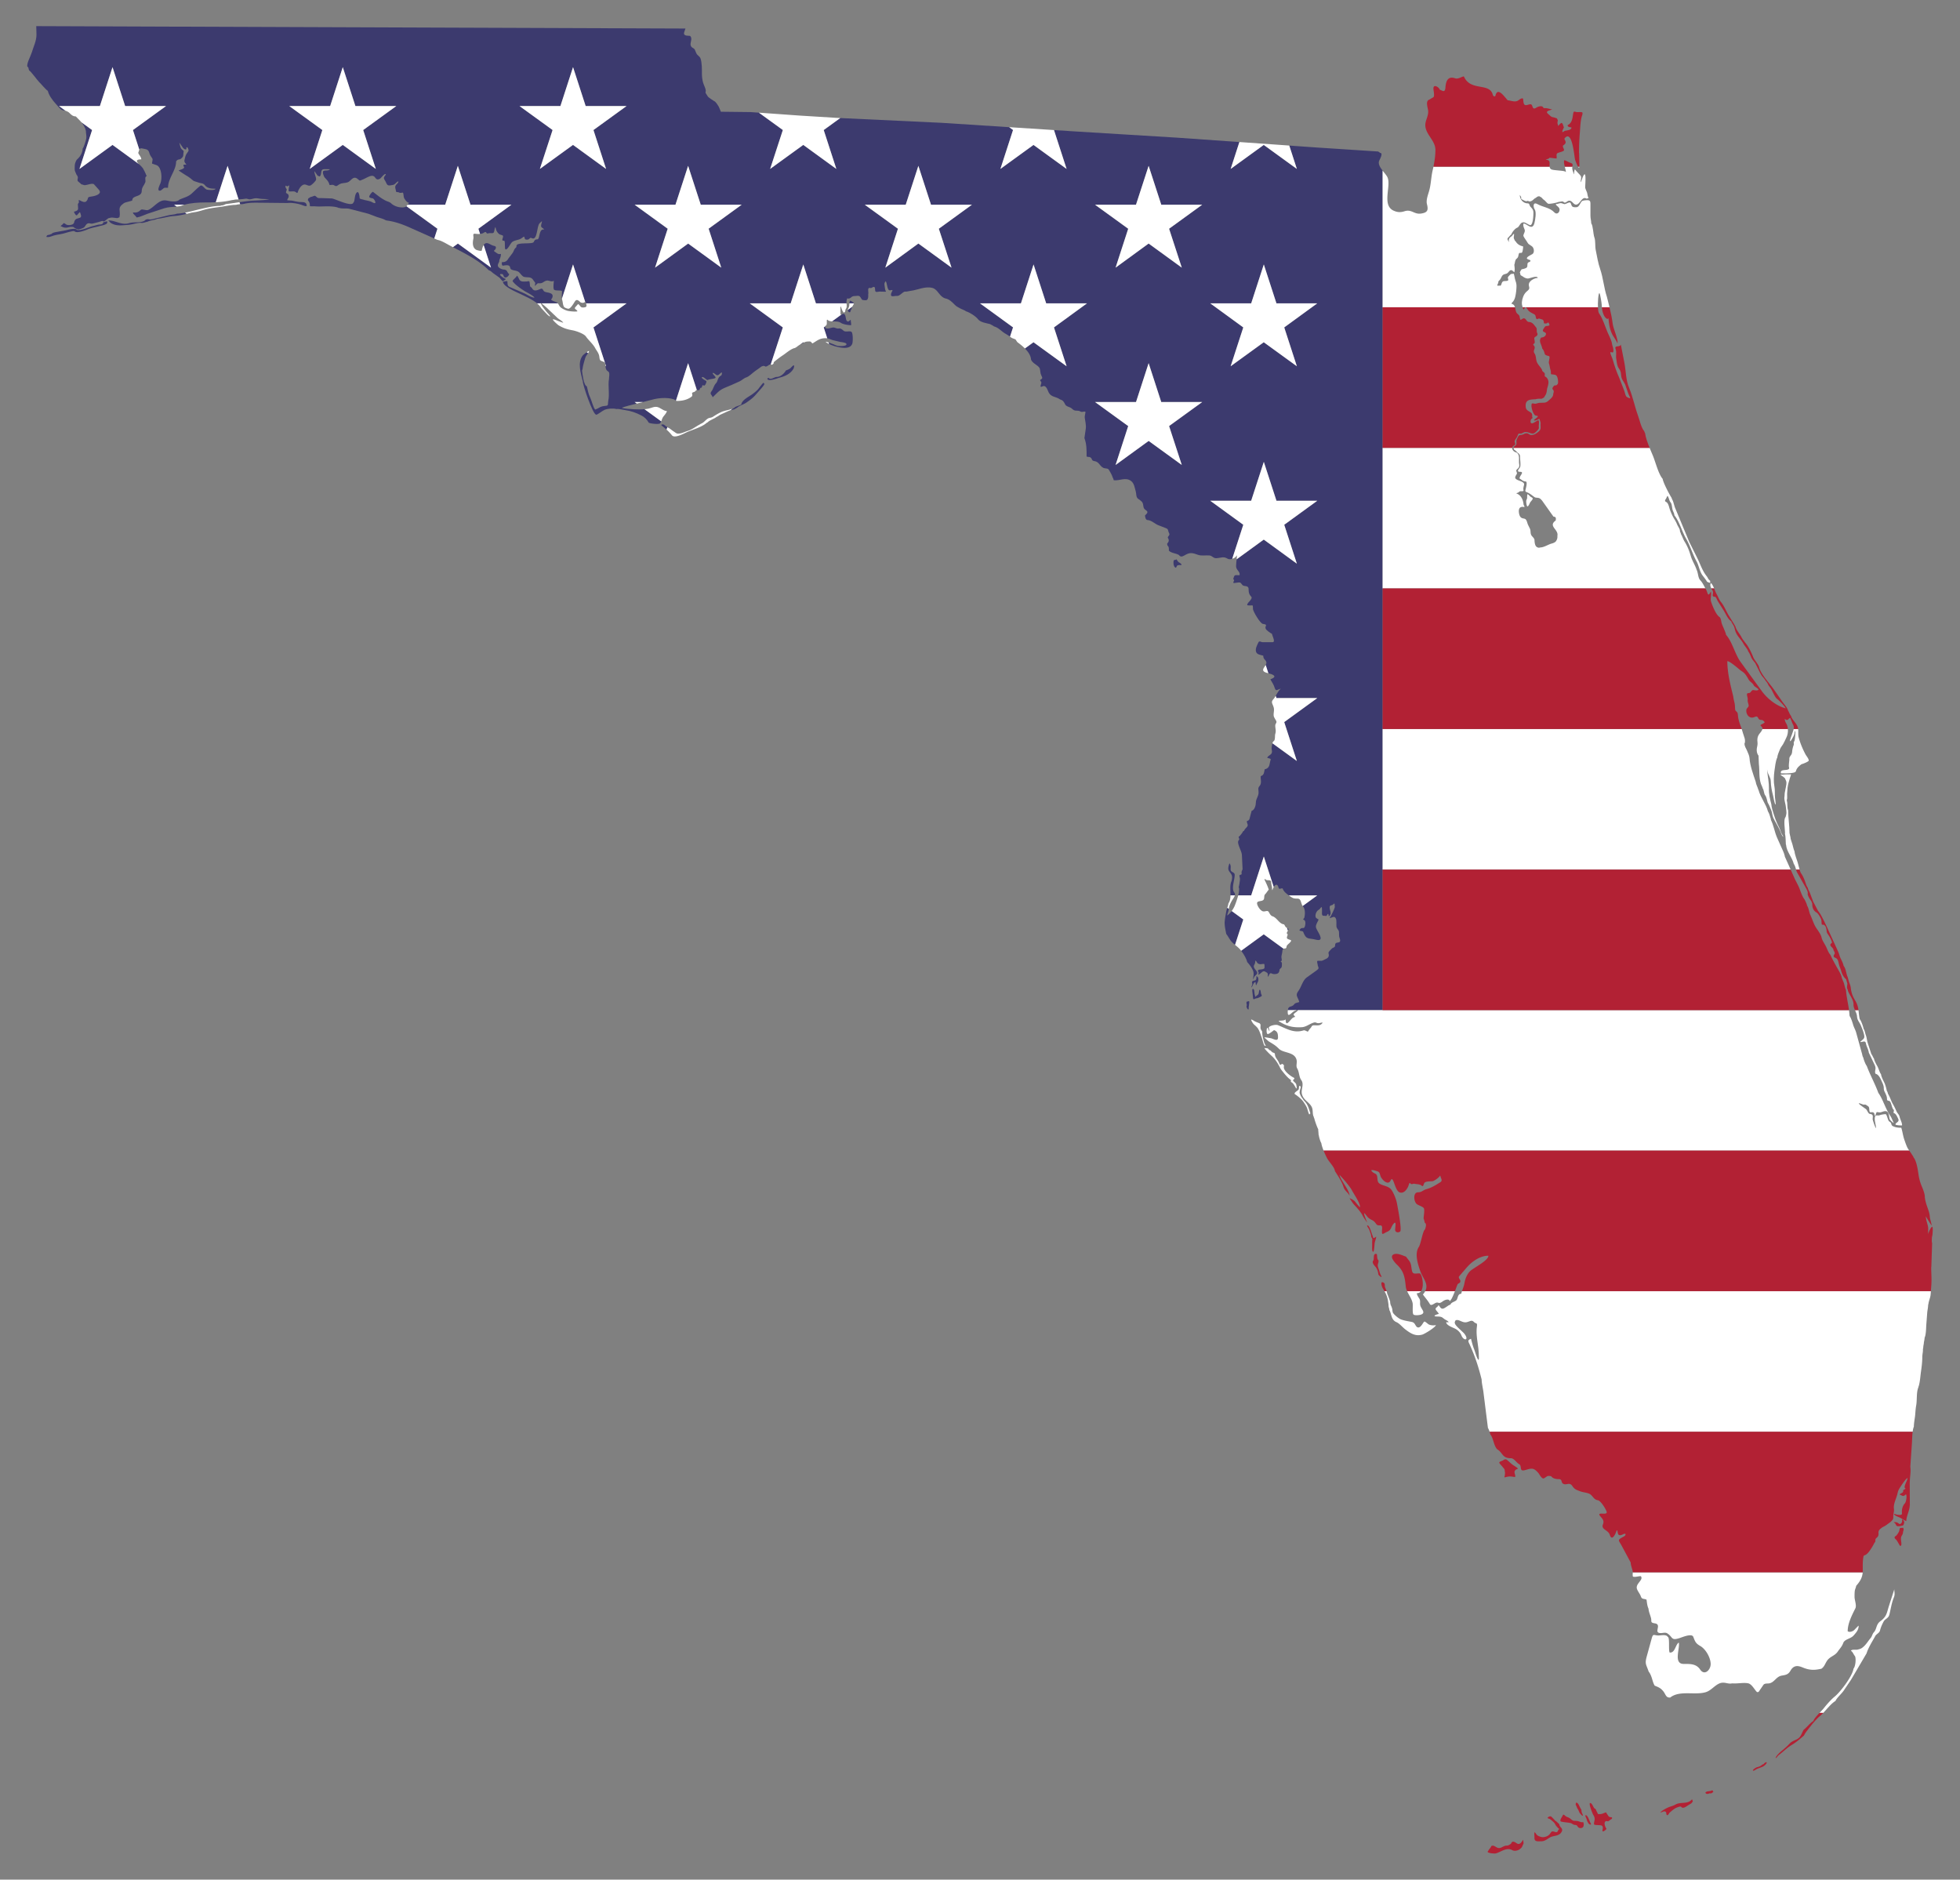 <svg xmlns="http://www.w3.org/2000/svg" viewBox="0 0 1716.095 1645.736"><rect x="0" y="0" width="1716.095" height="1645.736" fill="#808080" stroke="none"/><path fill="#3C3A6E" d="M1130.474 823.328c0-.029-.066-.07-.172-.118l.138.424c.021-.1.034-.203.034-.306zM93.578 193.866c-.7-.1-2.201.7-3.102.7-.4 1.601-1.301 1.901-3.002 2.001-2.001.1-3.902.901-5.903 1.301-4.803 1.101-9.005 3.902-14.008 3.502-.2-.3-1.001-.8-1.301-.8-.2-.1-.2-.1-.4-.1-.2-.1-.8-.2-1.001-.1-1.701 0-3.802.4-5.403.8-2.802.8-5.803 1.101-8.605 1.701-1.401.3-4.603.6-5.403 1.701-.3.3-.2.1-.3.3-.8 0-1.601.8-2.602.8-.901 0-2.101.8-1.801 1.801 2.101.3 3.602-.3 5.603-1.001 2.902-1.001 6.204-1.201 9.205-2.001 2.902-.8 6.003-1.801 9.005-2.201 0 0 1.401.6 1.401.7 2.301 1.001 8.205-1.001 10.406-2.001 3.202-1.401 6.604-1.901 10.006-2.802 2.401-.7 4.703-.901 6.904-2.201.501-.299 1.101-2 .301-2.1zM642.793 358.461l2.802-1.601c.901-1.201 5.903-3.002 7.504-4.102 2.802-1.901 5.903-4.102 8.105-6.604l4.503-5.103c.5-.6 4.503-4.903 3.302-5.203 0-.2 0-.2-.1-.2-.1-.2-.4-.4-.4-.5-.5 0-3.602 4.102-4.102 4.803-1.401 1.901-3.802 3.802-5.703 5.203-3.302 2.401-9.105 5.003-9.706 9.105-1.701 1.001-5.203 1.501-6.304 3.002-.44.213-.886.401-1.336.574l-2.045 1.483c1.236-.411 2.529-.745 3.48-.857zM1081.346 783.005c0-1.001-1.201-2.001-1.501-3.102-1.101-4.503 1.201-9.505 1.201-14.008-.1-2.101-2.401-2.001-3.302-3.502-.4-.7-.2-2.401-.2-3.302 0-1.101-.3-2.201-.901-3.002h-.3c-.4 1.501-.901 2.802-.901 4.403 0 2.201 1.901 3.502 2.802 5.303s.5 3.602.1 5.503c-1.754 3.697-.92 8.374-.984 12.681h3.835c.102-.343.17-.675.151-.974zM583.559 373.37c-.4.1-.2 0-.5-.1-.1-.1-.3-.3-.4-.3-.3-.6-1.101-.8-1.401-1.201-.6 0-2.201-.6-2.201.6l3.402 2.802c.379.307.757.646 1.134.982l.691-2.13c-.254-.224-.53-.459-.725-.653zM744.552 272.812c.2-.901.8-1.901 1.101-2.702.25-.563.427-1.123.643-1.661l-4.168 3.031.522 1.132c.301.7 1.702 1.3 1.902.2zM672.911 330.745l-1.101.7c.5 3.202 8.905-.3 10.806-.8 4.803-1.201 9.806-3.502 12.207-8.005.2-.3.8-2.702.3-2.702-1.001-.1-2.602 2.201-3.502 2.802-.8.5-2.601 1.401-3.402 1.501-1.701 2.902-4.803 5.803-8.305 5.803-1.8.001-5.402 3.102-7.003.701zM1078.425 797.664a19.458 19.458 0 01-3.883 3.952c0-1.501 1.101-3.402 1.201-5.003.019-.281.057-.558.097-.835l-1.273-.928c-.369 1.149-.742 2.308-.925 3.363-.6 3.202-1.201 6.304-1.401 9.505 0 3.702.801 6.604 1.401 10.006 1.401 1.701 2.601 4.202 4.102 6.104 1.071 1.318 2.33 2.415 3.613 3.48l7.22-22.246-10.152-7.398zM1128.173 813.623c0-.285-.684-.734-1.364-1.177l.805 2.48c.303-.548.559-1.047.559-1.303zM747.354 264.907c-.801-.4-2.301-1.701-3.102-1.601-.366.575-.485 1.423-.545 2.288h3.953c.038-.303-.025-.562-.306-.687zM1099.456 872.657c-.1 0-.1.1-.3.1-.2-.3-.3-1.001-.4-1.401-.2-.6-.4-1.501-.4-2.101l-.3-2.401c-.1-.2-1.101-1.601-1.301-.901-.3.2-.3 1.301-.3 1.701.1 1.201.3 2.401.4 3.602 0 .7.2 1.401.2 2.101 0 .6.2 1.001.4 1.501.4 0 .4.1.8-.1.7-.3 1.201-.6 2.001-.7 1.201-.1 2.802-1.001 3.902-1.601 1.201-.6.2-1.601-.1-2.602-.1-.5-.3-3.002-.901-3.202-.7-.2-.7 1.001-.8 1.401-.2 1.001-.2 2.301-1.101 3.002-.499.4-1.6 1.1-1.8 1.601zM739.05 273.813c.358.143.587-.166.758-.645l-.831.604c.024.012.048.03.073.041zM400.925 213.258l-4.345 3.16c11.046 5.75 22.819 11.601 31.591 20.373 1.501.2 2.702 1.801 3.902 2.602l5.203 3.702c.5.4 2.401 3.002 2.902 3.002.1.1.1 0 .1.1l.1.1c.7-.6 1.501-.901 2.101-1.501.7-.7.1-.6-.5-.901-1.001-.4-3.802-2.301-4.102-3.302-.3-.901 1.201-.6 1.901-.6.5 0 1.101 1.301 1.201 1.701.901 2.802 4.803.4 4.803-1.901-1.001-.2-1.601-2.201-2.301-2.902-.6-.6-1.701-.901-2.501-.901-1.401 0-4.302-1.301-4.903-2.702-.5-1.401.2-2.501.8-3.702.4-.8.2-1.501.5-2.301.7-1.601 1.201-2.902 1.201-4.703 0-.4-1.001-.1-1.301-.1-.8.1-2.401-.8-3.002-1.401-3.602-2.201-.6-1.201-.1-4.002.2-1.401-.8-1.601-2.001-1.901-2.201-.4-5.403-3.502-7.604-1.801-.432.312-.785.714-1.086 1.167l6.423 19.79-28.982-21.076zM1029.115 497.041c1.001 0 .901-.8 1.301-1.501.4-.7 2.001-.8 2.702-.8.4 0 1.101.2 1.401-.2 0-.8-1.601-1.801-2.201-2.101-.7-.4-1.801-1.801-2.001-2.602-.5-.1-.901.4-1.401.4-.4 0-.7-.1-1 .3-.7.7-.4 2.602-.4 3.602l.5 1.601c.299.5.699.9 1.099 1.301zM1093.652 876.659c-.2-.1-.8 0-1 .1-.4.2-.5.2-.901.2-.1.1-.1.1-.2.1 0 .1 0 .1-.1.2 0 .3-.1.5-.1.8 0 .4.1.8.2 1.201.1.6.1 1.101-.1 1.701-.2 1.001.7 2.501 1.501 3.102l.4-1.001c-.2-.8.1-2.101.2-3.002 0-1 .501-2.501.1-3.401zM700.038 302.013c1.197-.644 2.425-1.441 3.723-2.056l-.443-.322-3.28 2.378z"/><path fill="#3C3A6E" d="M27.84 45.881c-1.101 3.602-4.603 9.505-3.902 12.507.3.1.4.4.8.5.1.3.5 2.401.7 2.501.1.2.2.3.3.5 1.201.4 7.104 8.605 8.605 10.006 1.401 1.301 6.404 7.304 7.504 7.604 1.001 4.102 4.002 8.105 6.904 11.306 1.601 1.601 3.502 4.503 5.503 5.503.41.205 2.077.456 3.126.691l-5.753-4.171h35.839l11.05-34.05 11.05 34.05h35.839l-29.005 21.03 5.574 17.175c.436-1.115 1.024-1.479 3.32-.905 3.002.7 4.503.5 5.503 3.902.4 1.601 1.501 3.302 2.501 4.603.8 1.001-.3 3.402-.2 4.603 0 .1 3.902 1.201 4.503 1.601 4.102 2.401 4.503 11.707 2.802 15.809-.3.8-3.502 6.704-.3 6.304 1.301-.1 2.702-2.101 3.802-2.501.7-.2 2.401.1 3.202-.1 0-8.505 7.104-14.708 7.104-23.113 1.801-2.401 2.802-1.001 4.403-2.401 1.301-1.201 1.901-1.701 1.901-3.602 0-2.902 1.101-2.602-1.001-4.202-1.801-1.401-1.801-3.902-2.501-5.903.6.2 2.602 3.602 3.202 4.302.6.8 2.602 2.301 3.002.8.1-.4-.4-1.301.5-1.301.8 0 1.401 2.201 1.401 2.902 0 .5-1.501 2.401-1.901 3.002-.8 1.301-1.401 3.802-1.701 5.303-.3 1.401.3 2.301 1.301 3.402 1.601 1.701-4.002-1.001-1.701 2.702.901 1.401-3.902 2.702-4.703 2.902.1.4 5.203 3.602 6.104 4.202 1.201.6 2.501 1.501 3.602 2.301 1.401.901 2.902 2.802 4.403 3.102 1.901.5 3.402 1.301 5.403 1.601 1.101.2 2.602.6 3.302 1.601 2.101 3.002 5.903 3.302 9.505 3.302-.4 1.701-6.904 1.201-8.105.6-1.601-.901-2.702-3.102-4.503-3.502-.7-.2-6.704 5.603-7.504 6.404-3.402 3.502-7.204 4.102-11.507 6.003-2.101 2.702-8.505 1.401-11.306.8-6.804-1.301-10.706 6.104-16.109 8.305-1.801.7-5.303-1.201-6.404-.1-2.001 2.001-3.802 2.601-6.704 2.301-.1 0-.1 0-.2.1 0 1.201 2.401 2.702 3.002 3.902.3.2.4.4.7.4.3-.2.4-.2.6-.3 2.101-.2 6.104-2.201 8.205-2.902l14.909-4.903c3.47-1.104 7.249-1.096 10.9-1.481l-2.229-1.62h8.967c5.705-1.645 12.849-2.002 18.383-2.002 3.183 0 6.159-.032 9.083-.175l10.364-31.874 9.615 29.399c2.158-.097 4.113-.343 6.36-.652 1.101-.1 1.501.3 2.501.5 1.701.4 3.702-.6 5.303-.8 2.401-.3 3.802.4 6.104.5l6.704.3c-6.404 1.301-13.108.8-19.711 1.701l-6.463.888.572 1.749c.379-.023.723-.036.988-.036h1.001c.4-.1.7-.2 1.101-.2 5.403-1.501 13.108-1.001 18.811-1.001l19.711.2c.3-.1.5-.1.8-.1 3.102-.2 8.405.6 11.306 1.701.901.4 4.703 1.901 4.603.7-.3-3.702-3.502-3.002-6.704-3.202-2.001-.2-3.802-.7-5.703-1.101-1.401-.3-3.602-.1-4.803-.5.5-1.701 2.101-2.401 1.101-4.803-.4-1.001-2.702-1.001-1.901-2.802 1.201-2.802-.1-1.601-.6-4.002-.2-1.401.5-1.201 1.001-.7.8.8 1.601-.6 2.301-.6 0 1.201-1.101 4.102-.3 5.203.2.3 4.302-.2 5.203.2 1.501.6 2.101 2.301 2.702.1.5-2.101 3.102-6.204 5.603-6.304 2.001-.1 3.502 1.701 5.503.8 1.201-.6 4.803-4.002 4.803-5.203 0-2.401-1.501-4.403-1.501-7.204.3 0 2.401 3.502 2.802 3.902 1.401.1 1.601 1.701 2.602-.4.8-1.701.1-4.603 2.301-5.203.6-.2 5.803-.1 5.903 0-1.601 1.601-3.802.7-5.503 1.401-1.601.6.1 5.003 1.001 5.903 2.101 2.201 3.502 3.602 4.202 6.504 2.301 0 2.401-.8 4.703.6 1.501.901 2.401-.5 3.902-1.301 2.602-1.401 4.603-.8 7.204-1.701 3.002-1.101 4.302-5.503 8.005-3.502 3.502 2.501 1.501 2.501 6.003.7 2.201-.901 4.803-2.802 7.204-2.902 3.702-.2 2.602 4.803 7.004 2.602 1.001-.5 3.802-4.703 5.103-4.102.4.2-.8 1.701-1.001 1.901-1.201 1.601-.3 2.702.6 4.102 1.501 2.602 1.301 4.503 4.903 3.802 1.301-.3 2.602-.2 3.602-1.201.5-.5 2.301-2.301 3.002-2.301 0 2.401-3.402 2.702-2.702 6.003.2 1.001.5 1.601.6 2.702.1 1.301 1.901.4 2.602 1.101 1.301.7 2.101.1 3.402.1.901 1.101.3 3.702 1.401 5.303s2.001 3.202 4.102 3.702l-1.315 1.601h32.892l11.071-34.051 11.071 34.051h35.818l-28.917 21.013 1.475 4.545c.914-.093 1.81-.288 2.642-.644.8-.4 2.201-1.901 2.902-.4.5 1.101 1.401.6 2.301.4 1.301-.3 3.702.6 4.302-.901.6-1.401.4-3.302 1.301-4.503.1 0 .6 2.702.901 3.202 1.101 2.101 2.301 3.402 4.703 3.902 3.202.7-1.901 5.103 1.901 4.903 1.501-.1.1 7.004 1.401 7.604 2.101.4 4.202-5.703 6.204-6.804 2.501-1.501 5.203-1.301 7.504-2.802 2.902-1.801 2.301-2.501 3.202.4.3.901 2.802.8 3.402.3 2.201-1.901 1.001-1.301 3.302-.7 4.302 1.101 3.702-10.806 6.104-13.208 3.002-2.902 2.201-2.201 1.501 1.001-.7 3.102 1.201 2.501 2.602 4.403-5.103-1.001-3.502 8.805-6.104 8.605-1.601-.1-2.501.8-3.002 2.201-1.001 2.602-15.409-.3-15.209 3.702.1 1.201-.5 1.201-1.201 2.001-1.201 1.501-1.101 2.702-2.501 4.503l-3.302 4.302c-1.301 2.501-3.002 3.302-5.703 3.302l-.1.1c0 1.201-.2 3.202 1.301 2.902s4.202-.8 5.403.4c.901 1.001.3 2.301 1.701 3.002 2.301 1.201 5.103.6 7.104 2.802.901 1.001 2.501 3.202 3.802 3.602 3.202.901 5.903-.5 8.005 2.501.5.8 1.001 1.601 1.701 2.301.6.6-.2 2.301 0 3.102.6 0 1.601-2.301 3.002-2.301 4.002.5 4.002-1.501 7.204-2.301 1.766-.465 4.481 1.569 6.301.096-.018 2.291-.688 5.336.003 7.508.5 1.701 6.104.5 7.204 1.601 0 2.714-.494 4.145-.098 6.587l9.718-29.945 10.649 32.815c.208-.089.398-.151.543-.151 0 .456.096.926.211 1.387h35.486l-29.005 21.094 11.049 33.982-.574-.417c.166 2.082.376 3.82 2.444 4.989.1.2.4.5.6.6.8 1.701.1 3.902.1 5.803-1.101 6.204.7 13.408-.7 19.611-.5 2.301.6 4.002-2.301 4.102-1.501.1-3.302.4-4.703 1.101-.8.4-2.902 1.701-3.602 1.801-.1.2-.6.3-.901.3-1.901-2.501-2.802-7.404-4.302-10.506-1.601-3.302-2.101-6.504-2.902-9.806-2.802-.7-3.902-11.206-4.202-13.708.7-1.601.6-3.402 1.101-5.103.7-2.201 1.201-4.903 2.101-7.104.367-.794 1.364-1.998 2.088-3.112l-1.168-.849c-1.408.969-3.049 2.325-3.422 2.76-5.103 6.404-1.601 16.009 0 22.913 0 3.402 8.605 28.216 11.407 28.917.1.1.2.1.2.2 1.301 0 5.603-3.602 7.404-4.302 3.002-1.201 7.304-1.501 10.506-.7 1.301-.4 5.903.7 7.404.901 5.403.8 9.405 2.201 14.308 4.703 2.501 1.201 5.003 3.602 6.304 6.104.6 1.101 9.105 1.801 10.006.901.413-.413.756-1.094 1.07-1.858l-14.649-10.645c-3.062.27-6.496.228-8.934.096-3.202-.2-7.805-.4-10.806-1.201.3-.8 11.206-3.302 12.707-3.702l.309-.079-1.867-1.357h7.193l10.074-2.567c3.702-.901 8.605-1.201 12.307-.8 1.601.2 3.302.5 4.803 1.001.771.28 1.154.849 1.758 1.168l10.661-32.852 7.646 23.559c.537-.026 1.15.182 1.648.12.8 0 1.001-1.401 1.301-1.801.4-.7.901 0 1.301-.6.6-1.101.2-2.602 1.801-1.701 1.301.7 2.702-3.402 2.301-3.802-.901-.901-4.102-2.001-4.102-3.402 1.601-1.101 3.902 2.401 5.203 2.401 1.901-1.001 4.503-.8 6.504-1.601 1.701-.7-1.801-2.902-2.201-4.503l.1-.1c1.701-.3 2.401 2.001 4.202 2.001 1.501 0 2.902-2.702 3.902-2.401 0 3.702-1.101 2.001-2.802 4.503-1.101 1.601-1.001 3.502-2.301 4.803-2.101 2.101-2.301 5.003-4.002 7.104-2.001 2.602.4 3.002 1.001 5.303l4.403-4.302c3.602-3.502 7.704-4.503 12.207-6.504l7.104-3.202c1.601-.7 4.302-3.202 5.803-3.402 2.802-1.101 5.203-3.802 7.604-5.503l3.702-2.602c.7-.4 1.901-1.701 2.702-1.701.3-.2.8-.2 1.101-.3.6.1.6.1 1.101.3.7 1.001 2.802-.5 3.402-1.001.614-.526 1.151-.553 1.686-.476l10.626-32.492-28.981-21.077h35.839l11.05-34.051 11.05 34.051h26.799c-.082-.985-.115-1.993.169-2.988.7-2.501.4-.8 2.001-1.201 2.401-.7 2.001-2.201 5.103-2.201 1.801 0 3.702-.901 4.903 1.001 1.901 3.002 1.001 2.301 4.302 2.702 2.802.3 2.602-3.602 2.501-5.203.5-1.401-.5-4.102.3-5.203.6-.901 1.801 0 2.501-.4 3.202-1.901 3.102-.6 3.302 2.301.1 1.901 2.401 1.001 3.702.901.8-.1 6.003.3 5.803 0-.901-1.501-1.001-3.102-1.201-4.903-.2-.901-.3-1.801-.1-2.602.2-.6.8-1.101.901-1.501h.2c1.201 2.101.901 5.303 2.501 7.504 1.001 1.301 4.102-1.001 3.202.901-.6 1.301-1.201 2.001-1.201 3.502 0 2.101 3.602.7 5.303.901 2.001.3 4.503-2.902 6.504-3.702l.6-.1c.8.3 3.502-.5 4.503-.6 6.404-.7 12.807-4.302 19.411-2.602 4.803 1.301 5.903 7.404 11.006 9.105 3.802.7 5.903 3.002 8.505 5.603 1.501 1.601 2.702 2.001 4.603 3.102 1.301.8 4.403 1.801 5.403 2.702 3.302 1.001 8.405 4.302 10.506 7.004 2.001 2.602 7.104 3.302 10.306 4.102 1.201.6 2.602 1.301 3.702 2.101 4.002 1.001 6.904 4.903 10.506 6.704 1.106.553 2.259 1.439 3.395 2.264l2.651-8.154-28.929-21.04h35.839l11.05-34.051 11.05 34.051h35.746l-28.917 21.077 11.054 33.999-28.98-21.012-7.514 5.448c2.812 2.826 5.14 6.148 5.368 9.73 1.301 3.702 6.904 5.003 7.704 8.105.6 2.301.2 3.602 1.301 5.803 1.301 2.501 1.001 2.602-1.101 4.002 0 .7.901 1.201 1.101 2.001.4 1.001-2.301 5.203.901 3.602 3.202-1.601 4.302 2.702 5.503 5.203 2.101 4.302 6.304 3.502 9.906 6.104 2.802.901 3.302 2.001 4.603 4.503.8 1.601 3.002 2.001 4.503 2.702 1.101.5 1.901 1.601 3.002 2.201 2.001 1.001 3.702 0 5.503 1.101 1.701 1.101 3.002-.1 4.603.3l.1.1c0 1.701-.8 3.302-.6 5.203.4 3.202 1.301 6.304.901 9.505l-1.201 8.305c2.001 5.403 1.901 10.306 1.901 16.009.7.8 2.201.2 3.202.8 2.201 1.301.5 2.902 3.902 3.402 4.403.7 4.603 5.503 8.805 6.204 2.201.4 3.002 0 4.102 2.201 1.001 1.701 2.301 3.902 2.802 5.803.6.8.6 1.701 1.001 2.501 5.103.6 10.406-3.002 15.209.7 2.702 2.101 3.102 6.003 4.002 9.005.6 2.001.2 4.903 1.801 6.304 1.201 1.001 3.602 2.301 4.202 3.802 1.101 2.602 0 4.603 2.902 6.404 2.501 1.601 1.001 2.802-.8 4.603.1 1.201.5 3.902 2.101 4.002 3.402.1 6.604 3.402 9.706 4.603l6.504 2.501c2.001.8 1.701 1.401 2.301 3.302.4 1.201 1.301 1.901.4 3.102-2.001 2.401-.6 1.601-.2 4.102.1.901-.4 1.901-1.001 2.501-.8.7-.2 1.501-.1 2.301 1.401.901 1.201 2.902 1.201 4.403 2.001 2.201 6.103 2.201 8.805 3.802.6.901 1.101 1.101 2.001 1.401 1.701-.1 3.402-1.501 5.003-2.201 3.402-1.601 6.204-.6 9.505.6s6.804.3 10.206.6c2.401.2 3.302 2.501 5.903 2.401 4.202-.2 6.404-1.801 9.906.4 1.016.693 2.628.634 4.149.149l9.678-29.821-28.917-21.013h35.818l11.071-34.051 11.071 34.051h35.725l-28.917 21.013 11.054 34.063-28.98-21.076-23.745 17.269c-.207 2.029-.503 4.032-.503 6.12 0 3.302 4.002 4.903 3.002 7.805-4.202 0-4.402-.901-5.503 3.602 1.701.4.1 1.701.1 2.902 0 1.101 5.203-1.001 6.404.2 1.201 1.101 1.401 2.501 3.502 2.702 4.803.4 2.902 2.602 3.802 6.104 1.101 4.102 4.503 2.702.3 7.504-.801.8-1.901 2.001-1.901 3.202.6.4 3.702.2 4.603.2.6 0 .4 2.802.5 3.402.4 2.301 6.304 12.507 8.705 12.807 5.203.7 1.101 1.801 2.501 4.403.801 1.401 3.902 3.502 5.403 4.302.3 2.001 3.402 7.304.5 7.304h-8.705c-1.401 0-2.802-1.601-3.702.3-1.101 2.301-2.702 5.203-2.101 7.805.7 2.902 4.202 3.002 6.404 3.702 0 3.402 2.101 3.302 2.702 5.703.188.799-.112 1.625-.575 2.449l2.347 7.233c3.264.858 9.028 2.656 1.729 5.327 1.401 2.301 3.102 5.003 3.802 7.504 1.101 3.902 2.902.8 5.503.8-1.402.421-3.146 3.637-4.616 6.146l.639 1.968h35.746l-28.934 21.025 11.071 34.051-21.397-15.514c-.466 1.513-.714 3.557-.714 4.454 0 1.401.7 2.702.1 4.102-.801 1.901-3.602 2.401-3.902 4.202.801.4 3.402.5 3.002 1.601-1.401 3.702-.3 7.304-5.303 8.505-.4 1.901-.3 5.103-3.402 5.903-.4 2.501 1.201 6.104-1.001 8.605-1.801 2.001-.901 3.102-.901 5.603 0 3.802-2.401 5.403-2.401 9.205 0 2.101-1.101 6.404-3.702 7.004l-1.901 7.204c-.5 1.201-1.101 1.401-2.201 1.701-.4 1.801 1.501 3.202.3 4.803-.8 1.201-2.501 2.401-2.802 3.802-.3 0-.5.2-.8.3-.3.901-3.002 4.603-4.002 4.903 0 .901 1.101 2.101.3 2.802-2.602 2.301 2.401 9.205 2.601 13.007l.6 12.807c-.1 0-.2.1-.2.3-.2 0-.4.901-.4 1.201-.6.1-.1 2.201-.2 2.702-.6.1-1.301.7-2.001.901 0 1.301.7 2.301.5 4.002-.2 1.701-.6 4.703-1.101 6.404.731 1.324.332 4.171-.437 7.178h11.38l11.05-34.05 8.682 26.754c.926-1.616 2.253-2.942 3.544-1.282.4.5.7 2.702 1.401 2.802 1.101.1 1.401-.6 2.902-.3.565 2.422 3.149 4.517 5.335 6.078h24.932l-12.748 9.292c.092.118.185.234.291.34 2.001 2.101 1.901 7.104 1.101 10.006-1.601 2.501-1.601.4.4 2.401 1.101 1.101.4 5.703-.6 6.304-.901.6-1.901-.2-3.002.8-3.002 2.602 1.801 1.601 2.201 2.702 2.802 7.304 4.302 5.203 11.006 6.904 7.504 1.901 3.302-4.603 1.601-7.704-.901-1.801-1.901-3.002-1.201-5.203.5-1.701 1.501-3.002 2.101-4.603.2-.3-2.001-1.001-2.401-1.901-1.001-2.001.5-5.803 2.501-6.704 1.301-.6 1.401-1.901 2.501-2.401.4-.3.4 2.702.4 3.102.1 1.701-.7 4.703 1.601 4.503.7-.1 1.301.2 2.101.1.6 0 .901-1.501 1.401-1.701 1.101-.6.2 3.402 1.601 1.501 1.901-2.602 0-4.503 0-7.204 0-2.401 1.801-1.401 3.002-2.602 2.001-2.101 1.101.5 1.501 1.901.3 1.101-3.502 8.605-4.603 10.106 2.501-.5 4.402-2.601 5.703.7.4 1.001.3 4.703.3 5.903 0 2.301 1.201 2.802 2.001 4.403.6 1.301 0 4.403.7 6.104 2.501 6.704-3.802 2.201-3.802 6.404 0 2.602-1.801 1.801-3.202 3.402-.7.901-2.902 2.501-2.601 3.702 1.301 4.703-2.501 4.903-5.303 6.504-1 .5-4.102-.1-4.503.4-.5.7.4 2.902.4 3.902.7 2.301 1.501 2.501-1.301 4.503l-8.405 6.003c-3.502 2.501-4.603 8.205-7.204 11.707-3.202 4.202-.5 5.103.7 9.706.1.4-3.402.6-4.202 1.801-2.439 3.432-5.284.915-5.815 5.396h7.871c.629-.268 1.244-.481 1.027 0h74.094v-735.06c-2.354-3.04-4.4-6.343-2.735-9.257.4-.8 3.502-6.304.5-6.304-.1-.2-1.601-1.201-1.701-1.201l-53.831-3.502-23.953-1.688 6.641 20.465-28.98-21.012-28.98 21.012 7.641-23.544-54.439-3.838-50.829-3.102-39.223-2.401-17.84-1.15 11.045 34.035-28.98-21.012-28.98 21.012 11.067-34.101-3.4-2.466-59.279-3.823-88.585-4.168-14.496 10.51 11.049 34.046-28.948-21.036-29.012 21.036 11.119-34.063-20.962-15.198-7.461-.533-25.815-.3-1.801-4.302c-.8-1.201-2.802-4.903-4.403-5.103-.2-.4-1.301-.901-1.701-1.201-.7-.4-1.301-.901-2.001-1.401-1.601-1.001-1.701-1.701-2.702-3.202-.8-1.201-1.101-1.501-.6-3.102-.2-2.401-1.601-4.603-2.301-6.904-.7-2.301-1.101-5.303-1.101-7.704 0-4.002.1-10.206-1.301-13.908-.7-1.801-3.302-3.002-3.502-4.302-.3-.1-1.101-2.802-1.501-3.402-.901-1.201-2.001-1.301-2.802-2.201-2.101-2.301.4-5.403-.3-8.005-.7-2.501-1.801-1.501-4.002-1.901-3.802-.7-1.901-3.102-1.001-6.204l-568.425-2.1.2 7.504c0 5.404-2.601 10.406-4.102 15.509zm1067.651 219.713l11.05-34.051 11.05 34.051h35.746l-28.917 21.077 11.054 33.999-28.98-21.012-28.98 21.012 11.054-33.999-28.917-21.077h35.84zm-100.87-86.336l11.071-34.051 11.071 34.051h35.818l-28.981 21.013 11.119 34.063-29.012-21.1-28.948 21.1 11.049-34.046-29.004-21.03h35.817zm.021 172.765l11.05-34.05 11.05 34.05h35.839l-28.981 21.013 11.119 34.063-29.012-21.036-28.948 21.036 11.049-34.046-29.004-21.03h35.838zM793.017 179.258l11.071-34.051 11.071 34.051h35.818l-28.981 21.013 11.119 34.063-29.012-21.1-28.948 21.1 11.049-34.046-29.005-21.03h35.818zm-201.605 0l11.071-34.051 11.071 34.051h35.818l-28.929 20.975 11.067 34.101-28.98-21.076-28.98 21.076 11.054-34.063-28.917-21.013h35.725zM490.677 92.83l11.05-34.05 11.05 34.05h35.839l-29.005 21.03 11.049 34.046-28.948-21.036-29.012 21.036 11.119-34.063-28.981-21.013h35.839zm-201.605 0l11.05-34.05 11.05 34.05h35.839l-29.005 21.03 11.049 34.046-28.934-21.025-28.934 21.025 11.049-34.046-29.005-21.03h35.841z"/><path fill="#3C3A6E" d="M1086.714 832.459c2.236 3.032 4.265 6.172 5.339 9.98 1.801 1.801 4.903 6.104 5.403 8.605.5 2.501-.3 4.403-.3 6.804.2-.7 1.101-2.902 1.701-3.402 2.702-2.201 2.301-2.902.2-5.603-.8-.901-1.601-2.401-1.101-3.602.4-.8.901-1.601 1.001-2.501.2-2.602.6-1.701 1.601-.1.7 1.201 2.001 1.601 3.302 1.601.6 0 2.902-.5 3.102-.1.3.6.2 2.401.2 3.102 0 1.701-4.102 1.501-5.103 1.901-1.301.6-.3 1.701 0 2.501.3.7-.7 1.201-.3 1.601.5.4 2.802-1.801 3.202-2.101.901-.7 1.801-1.001 2.802-.4 1.901 1.101 2.501 1.201 2.301 3.502-.1 2.301.901-.4 1.401-1.201.7-1.201 1.401-1.001 2.401-.5 1.401.6 4.803.5 5.703-1.001.6-1.001.6-1.601.801-2.602.1-.6.7-.7.8-1.101 1.401-.7 1.201-2.602 1.201-4.002 0-1.701-.2-1.001-1.101-1.901 1.701-.7.7-2.602.7-3.902 0-1.601.7-3.302.8-5.003 0-1.042.394-1.88 1.131-2.302l-17.406-12.659-19.781 14.386zM724.318 296.226c1.837.305 3.463 1.28 5.226 1.7l6.304 1.501c1.001.1 4.803.6 5.203 1.601.901 2.401-6.504 2.001-7.404 1.801-1.901-.3-3.302-1.301-5.003-1.801-.808-.269-1.99-.766-3.146-1.172l.438 1.347a33.435 33.435 0 005.009 1.926c4.202 1.201 13.808 3.602 15.409-2.702.4-1.701.6-8.805-.901-9.906s-5.003.6-6.904-1.001c-1.401-1.201-2.501-2.201-4.302-1.901-1.501.2-2.501-.5-3.802-.8-1.401-.4-3.902.8-5.703.8-1.101 0-2.101-.1-2.301-1.301a2.695 2.695 0 01-.026-.503l-1.198.871 3.101 9.54zM355.85 180.543c-1.284 1.496-5.259 1.109-7.026.716-2.101-.5-4.503-1.501-6.104-3.002-1.501-1.501-3.302-1.701-5.103-2.602-4.302-2.201-7.404-4.903-11.106-7.704-1.001.2-3.002 3.002-3.202 4.002-.3 1.301 2.001 1.501 2.902 1.701 1.501.3 3.302 4.202 2.001 4.202-1.301 0-2.601-1.101-3.902-1.501-1.301-.4-3.802-1.001-5.103-1.201-1.001-.5-3.702-.7-4.302-1.501 0-.901-.6-6.704-2.401-5.203-2.401 2.101-1.601 7.805-3.102 8.905-1.301 4.302-16.309-3.502-19.011-3.602l-8.405-.3c-1.301-.1-2.702.2-3.902-.3-.7-.3-2.001-2.101-2.802-1.701-1.101.3-2.201.9-3.302 1.001-.4.3-1.101.6-1.301.901-.901.1-1.101 1.301-1.101 2.001 1.401 1.801 1.701 2.501 1.701 4.903l.3.3c1.401.2 3.002 0 4.403.1 3.502.3 7.204 0 10.706 0 2.201 0 7.805.2 9.706 1.401h.7c2.401.901 6.204.1 8.905.8l16.51 4.302 7.404 2.802c2.301.8 5.803 1.601 7.805 2.902.5.1.5 0 .8.2 7.304.901 14.408 3.502 21.012 6.504l20.698 9.239 2.77-8.537-27.148-19.728z"/><path fill="#3C3A6E" d="M1095.854 864.552c.4-.3.7-1.401 1.001-1.901.4-.8 1.201-2.702 2.301-2.702.3 0 .2 1.201.3 1.401 0 .5.2.901.3 1.401.2 0 1.101-2.401 1.501-2.802l.5-1.501c0-.7 0-1.501-.1-2.201 0-.4-1.101-1.501-1.501-1.501l-.1.1c0 .901.1 2.401-.5 3.102-.901 1.101-3.002.2-3.302 2.001-.1.7.3 1.201.2 1.801-.2.901-.7 1.801-.7 2.702l.1.1zM155.113 187.063c.2-.1.1-.1 0-.1-1.601.901-5.503 1.001-7.404 1.501l-12.007 2.902c-1.701.4-3.402 1.001-5.103.7-1.501-.3-3.102-.1-4.102 1.301-4.302 2.001-8.705.8-13.108 1.901-6.804 2.301-12.107-2.301-18.511-2.301v.2c.7.3 1.301 1.501 2.101 2.001 3.702 2.401 7.304 2.301 11.607 2.001 2.301-.2 4.703-.3 7.004-.8 2.501-.5 5.103-1.301 7.704-1.301 1.901.5 4.002-.7 5.803-.901 2.501-1.401 6.003-1.301 8.605-2.602 4.803-.4 9.606-2.101 14.408-2.401 3.499-.214 7.553-1.041 11.337-1.933l-1.426-1.036c-2.309.437-4.62.768-6.908.868zM487.605 264.807c-.7-.5-5.803-1.801-4.903-2.802 1.401-1.601 1.901-4.202-.5-5.103-1.601-.901-4.202-.8-5.603-1.701-1.201-.7-1.201-3.102-3.202-2.301-2.301.901-5.703 2.802-7.404-.3-.901-1.701-1.801-.8-2.001-2.802-.5-5.003-.1-3.302-4.302-3.302-1.801 0-3.402.2-4.703-1.301-.5-.6-1.701-3.802-2.401-3.802-.4 1.501-4.302 4.002-3.702 4.903 2.201 3.102 7.104 6.404 10.206 8.405 1.501 1.001 8.205 4.202 8.805 5.903-2.602 0-6.604-2.802-9.105-3.902l-12.907-5.603c-1.701-.8-1.501-2.902-1.601-4.603 0-.901-3.202.2-3.902.2 0 4.302 13.108 9.606 16.309 11.206 4.134 2.031 9.573 4.382 13.516 7.691h3.309a3.701 3.701 0 01-.115-.386c.129.032.368.177.667.386h14.354c-.241-.301-.5-.576-.815-.786zM677.014 319.139c.142-.213.208-.414.247-.611l-1.124.815c.276-.007.565-.059.877-.204zM736.148 282.618c2.001 1.401 6.504 2.101 9.005 2.101.3-1.001-.3-3.302-.3-4.603-.901 0-1.601 2.101-3.102 1.101-1.501-.901-.901-4.703-2.401-6.104-.735-.661-1.471-.19-2.364.107l-8.464 6.155c2.547.144 5.577-.166 7.626 1.243z"/><path fill="#3C3A6E" d="M69.584 147.906l11.049-34.046-9.323-6.76c1.221 1.514 2.802 3.838 2.957 4.919.6.3.5 2.001.901 2.301 0 2.702.901 4.903.2 7.704-.3 1.401-2.101 7.404-3.002 8.005 0 3.402-2.001 7.004-4.603 9.305-1.101.7-2.301 4.002-2.301 5.403 0 1.901-.4 4.102.5 5.803.3.5 1.001 2.802 1.501 3.002 0 .2.1.3.3.4 0 .5.4.8.4 1.301 0 .5-.1.901-.1 1.301-.3 0-.1 1.901-.1 1.901l3.402 3.002c.901 0 2.001.8 3.102.7 2.001-.2 6.704-2.101 7.905-.7l4.102 4.603c3.502 3.802-3.202 5.603-6.304 6.003-4.803.6-2.001 1.301-4.503 4.102-1.301 1.501-3.902.3-5.303-.5-2.201-1.201-1.201-.2-1.301 1.401 0 .8-.901 1.101-.901 1.801 0 4.102 1.501 5.303-3.402 6.504 0 .7 1.801 3.902 2.602 3.102.4-.4 2.602-3.202 2.702-2.602.4 1.401 1.801 3.902.1 4.703-2.201 1.001-4.002.4-5.103 3.402-.2 2.401-2.001 2.802-4.002 3.102-1.001.1-2.101 0-2.902-.4-.5-.3-1.801-1.301-2.201-1.301-.1-.2-1.201 1.101-1.401 1.301-.4.4-1.401.901-1.401 1.401.8.2 1.401.6 2.201.901 1.501.5 2.902.5 4.403.1 1.201-.4 3.602-.7 4.703-.2 1.001 1.101 2.101 1.301 3.402 1.901 1.001.5 5.203-1.001 6.003-1.901 1.201-1.401 1.701-3.302 3.902-3.402 1.201 0 2.001.6 3.302.3l5.803-1.501c1.001-.3 2.101-.8 3.102-.8.1.1.3.3.4.3 1.101.4 1.501-.5 2.401-1.101.7-.5 1.401-1.101 2.101-1.601.6 0 1.601-.4 2.201-.5 1.201-.2 2.401.1 3.602.2.6.1 1.201.2 1.801.2.8 0 1.401-.6 2.101-.7 1.401-6.404-2.501-7.805 3.902-12.407 1.301-.901 7.304-1.901 7.304-2.401 0-4.903 8.305-2.501 8.305-8.305 0-3.102 2.101-4.903 3.102-7.504.6-1.501-.901-4.903 1.201-5.403 0-.2 0-.1.1-.3h-.2c-.2-.8-3.202-7.504-4.002-7.504-.111-.483-1.437-1.56-2.609-2.722l-23.169-16.836-28.932 21.023z"/><path fill="#FFF" d="M145.407 92.83h-35.839l-11.05-34.05-11.05 34.05h-35.84l5.753 4.171c.489.109.844.215.876.31.2 0 .3.1.3.2 2.702.7 3.702 4.403 7.804 4.403l4.002 4.102c.251.251.585.637.945 1.084l9.323 6.76-11.049 34.046 28.934-21.025 23.169 16.836c-1.984-1.968-3.527-4.182 2.009-4.182 0-2.401-3.002-5.003-2.602-5.903.435-1.088.634-1.963.882-2.597L116.4 113.86l29.007-21.03zM271.189 147.906l28.933-21.025 28.934 21.025-11.049-34.046 29.004-21.03h-35.838l-11.051-34.051-11.05 34.051h-35.839l29.005 21.03zM472.701 147.906l29.012-21.036 28.948 21.036-11.049-34.046 29.004-21.03h-35.839l-11.05-34.051-11.05 34.051h-35.839l28.981 21.013zM674.305 147.906l29.013-21.036 28.948 21.036-11.049-34.046 14.496-10.511-2.868-.135-32.418-2.001-35.965-2.569 20.962 15.199zM875.91 147.906l28.98-21.012 28.98 21.012-11.045-34.035-39.249-2.531 3.401 2.465zM1106.495 126.894l28.98 21.012-6.641-20.465-43.678-3.079-7.641 23.544zM154.706 180.878a32.002 32.002 0 002.908-.42c.4-.1.4-.1.7-.1a26.155 26.155 0 013.129-1.1h-8.967l2.23 1.62zM197.938 178.658c-.3.1-.5.2-.7.2-.3.2-.5.3-.8.4-.3.2-.7.4-1.101.4-.5.2-.901.2-1.401.2-.4.2-.8.2-1.201.4-5.303 0-11.707 1.501-16.91 2.702-4.482 1.003-9.142 2.353-13.802 3.235l1.426 1.036c1.518-.358 2.997-.725 4.372-1.069.6-.1 1.301-.1 1.801-.3 2.802-.3 5.803-1.201 8.405-2.001 4.603-1.401 10.106-2.101 14.809-2.702 4.503-.6 9.405-1.801 13.908-1.801.759-.304 2.322-.492 3.514-.565l-.572-1.749-11.748 1.614zM188.91 177.082c4.704-.231 9.271-.754 14.331-1.926 1.201 0 2.401-.5 3.702-.5.677 0 1.316-.02 1.945-.048l-9.615-29.399-10.363 31.873zM447.767 179.258h-35.818l-11.071-34.051-11.071 34.051h-32.892l-.986 1.2c-.023.03-.054.055-.078.084L383 200.27l-2.77 8.537 2.615 1.167.6.1.1.1c2.702.4 7.504 3.302 9.906 4.603 1.034.547 2.079 1.093 3.129 1.64l4.345-3.16 28.98 21.076-6.423-19.79c-.952 1.435-1.336 3.416-1.716 4.937h-.1c-.3.6-4.002-.4-4.603-.7-3.602-1.901-3.302-6.504-2.601-9.806.5-2.201-1.201-4.703 1.701-4.302 1.33.181 2.768.285 4.162.144l-1.475-4.545 28.917-21.013zM573.549 234.335l28.981-21.077 28.98 21.077-11.067-34.101 28.929-20.976h-35.818l-11.071-34.05-11.071 34.05h-35.725l28.917 21.014zM775.154 234.335l28.948-21.1 29.013 21.1-11.119-34.063 28.981-21.014h-35.818l-11.071-34.05-11.071 34.05h-35.818l29.004 21.03zM976.759 234.335l28.948-21.1 29.012 21.1-11.118-34.064 28.981-21.013h-35.818l-11.071-34.05-11.072 34.05h-35.818l29.005 21.03zM519.612 286.688l29.005-21.094H513.13c.414 1.662 1.095 3.202-1.411 3.516-1.201.2-2.602.3-3.502-.8-.5-.6-1.401-2.001-2.201-2.001-.5.8-2.602 2.702-2.702 3.402-.1 1.101 2.201 1.701 2.201 2.902-2.101.4-6.104 0-8.205-.4-2.201-.5-4.403-1.601-6.204-2.902-1.266-.949-1.787-2.577-2.689-3.716h-14.354c1.557 1.089 4.965 4.145 5.637 4.816l8.205 7.805c1.201 1.201 4.703 2.902 5.203 4.403l-4.202-1.501c-1.401-.5-3.202-1.501-4.703-1.501-1.201 0 4.102 4.803 5.003 5.303 4.603 2.602 6.904 3.302 12.207 4.302 2.802.5 10.306 3.002 11.807 5.703 2.401 3.302 5.903 6.204 7.804 9.706 1.401 2.602 3.202 4.302 3.702 7.504.2 1.201.2 3.102 1.401 3.702 2.201 1.101 3.602.6 3.902 3.702l.057.714.574.417-11.048-33.982z"/><path fill="#FFF" d="M515.721 307.332c-.342 0-1.118.449-1.982 1.043l1.168.849c.462-.711.814-1.386.814-1.892zM492.009 261.488c.071.439.161.9.299 1.418.5 1.801.5 4.002 1.401 5.603.6 1.001 2.602 1.601 3.702 1.801 2.201.3 4.903-4.903 6.103-6.604 1.601-2.201 3.302-.3 5.003 1.201.901.1 1.401.4 2.301.2.426-.142 1.051-.532 1.558-.749l-10.649-32.815-9.718 29.945zM473.897 269.81l4.703 5.003c2.101 2.301 4.903 3.602 1.401-.1-1.518-1.708-5.639-6.649-6.489-9.119h-3.309c1.497 1.257 2.785 2.647 3.694 4.216zM703.332 231.544l-11.05 34.051h-35.839l28.981 21.077-10.626 32.492c.433.062.867.19 1.339.179l1.124-.815c.125-.637-.063-1.226.854-1.99 2.101-1.701 4.803-3.802 7.104-5.303 3.202-2.101 6.104-4.903 9.806-6.304 1.801-.2 3.202-1.901 4.803-2.802.07-.036.141-.078.211-.116l3.28-2.378.443.322c1.128-.535 2.307-.93 3.571-.93 1.001 0 2.001-.3 2.802.4.4.4.8 1.201 1.401 1.201 4.302-2.602 6.304-4.603 11.707-4.503.369 0 .726.042 1.077.101l-3.101-9.538 1.198-.871c.044-.82.668-.382.926-.898 1.401-1.301-.4-6.404 1.601-4.603.865.757 2.147.979 3.58 1.059l8.464-6.155a3.242 3.242 0 01-1.038.193c0-.5-.5-9.105.4-6.604.392 1.176 1.457 4.362 2.629 4.962l.831-.604c.306-.859.422-2.272.743-2.657 1.097-1.419.78-3.13.631-4.917h-26.799l-11.053-34.049zM746.753 267.509c.206-.344.824-1.249.907-1.915h-3.953c-.055.79-.06 1.594-.156 2.215-.2 1.101-.901 2.602-1.501 3.502l.078.169 4.168-3.031c.129-.323.27-.64.457-.94zM722.84 299.227c.751.71 1.874 1.38 3.096 1.976l-.438-1.347c-.992-.348-1.964-.629-2.658-.629zM933.87 320.67l-11.054-33.999 28.917-21.077h-35.746l-11.05-34.051-11.05 34.051h-35.839l28.929 21.04-2.651 8.154c.508.37 1.013.728 1.508 1.038 1.201.7 2.702.8 3.702 1.801.2.6.7 1.101 1.001 1.701.2.1.2.2.3.3 1.987 1.469 4.403 3.331 6.539 5.479l7.514-5.448 28.98 21.011zM1077.515 320.67l28.98-21.012 28.98 21.012-11.054-33.999 28.917-21.077h-35.746l-11.05-34.05-11.051 34.05h-35.839l28.917 21.077zM591.822 350.824c.259.137.554.233.944.233 4.603 0 9.205-1.001 12.807-3.802 1.301-1.001 0-2.902.5-3.302 1.301-1.001 2.101-.4 3.202-2.001.227-.303.526-.405.854-.42l-7.646-23.559-10.661 32.851zM580.458 365.265c.8-1.201 3.402-3.902 3.402-5.403-2.501 0-5.103-2.301-7.404-3.202-3.002-1.101-5.103.2-7.905.901-1.196.342-2.686.565-4.274.705l14.649 10.645c.525-1.271.97-2.771 1.532-3.646zM557.554 353.38l5.326-1.357h-7.193zM588.362 381.174c2.301 2.902 10.306-1.501 12.907-2.702 5.403-2.401 13.108-4.403 17.41-8.205l1.201-.7c.5-.8 2.702-1.801 3.602-2.301 1.101-.6 2.902-1.301 3.802-2.201 1.101-.3 2.602-1.601 3.702-2.101l5.703-2.602c.706-.353 1.647-.722 2.622-1.046l2.045-1.483c-2.922 1.121-6.008 1.488-8.87 2.528-2.802 1.101-5.703 2.902-8.205 4.503-1.401 1.001-3.002.8-4.302 1.501-1.801 1.001-3.002 2.702-4.803 3.902-.6.4-2.601 1.201-2.902 1.701-.3 0-.7.3-.901.4-2.702 1.601-5.903 3.902-8.905 4.803s-5.803 2.602-9.005 2.501c-1.401-.1-2.401-1.201-3.602-1.901-1.501-.901-3.702-3.002-5.203-3.402a8.82 8.82 0 00-.377-.347l-.691 2.13a43.826 43.826 0 014.772 5.022zM976.759 407.099l28.948-21.036 29.012 21.036-11.118-34.063 28.981-21.013h-35.839l-11.05-34.051-11.051 34.051h-35.839l29.005 21.03zM1135.475 493.528l-11.054-34.063 28.917-21.013h-35.725l-11.071-34.051-11.071 34.051h-35.818l28.917 21.013-9.678 29.821c1.774-.565 3.425-1.712 3.856-2.951l.2.1c0 1.114-.087 2.203-.197 3.285l23.745-17.269 28.979 21.077zM1109.463 589.194c.298.077.667.17 1.072.277l-2.347-7.233c-1.509 2.685-4.774 5.348 1.275 6.956zM1124.404 632.241l28.934-21.025h-35.746l-.639-1.968c-.629 1.073-1.208 2.019-1.687 2.559-2.702 2.902-1.401 3.602-.2 7.204.901 2.702-.1 4.803.1 7.504.1 1.501 1.701 3.502 2.301 4.903s-.901 2.301-.901 3.802c0 3.002.901 4.302 0 7.404-.5 1.801.2 5.403-1.501 6.404-.396.216-.726.9-.987 1.75l21.397 15.514-11.071-34.051zM1095.491 783.98h-11.38c-.916 3.582-2.358 7.391-3.065 9.131a23.603 23.603 0 01-2.621 4.552l10.151 7.399-7.22 22.246c1.834 1.523 3.72 2.982 5.192 4.924.056.075.109.151.164.226l19.781-14.387 17.406 12.659a2.31 2.31 0 011.17-.299c1.401 0 1.201-1.101 1.501-2.101.566-1.509 3.531-3.019 3.868-4.696l-.138-.424c-.624-.284-2.802-.87-3.23-1.383-.7-.8-.1-1.901.2-2.802.3-1.101 0-1.201-.6-1.801-.254-.254.416-1.351.942-2.299l-.805-2.48c-.512-.334-1.022-.666-1.237-.924-.5-.8-.801-1.601-1.401-2.201-4.202-.4-5.903-5.703-10.106-7.104-1.601-.5-2.401-2.401-3.202-3.702-1.301-2.001-3.402.3-5.703-.8-1.901-1.001-3.702-3.702-4.302-5.603-1.501-4.503 4.803-1.901 5.803-5.003.5-1.401-.1-3.002 1.101-4.202s2.001-2.802 3.102-3.902c-.7-2.401-1.801-4.703-2.802-6.904-.4-.8-1.901-3.602.2-1.901 1.601 1.201 4.503-.5 4.703 2.101.1 1.301.3 3.002.7 4.202.2.5-.1 2.802.4 2.902.154-.579.578-1.706 1.159-2.72l-8.682-26.754-11.049 34.05zM1128.405 783.98c.523.374 1.024.717 1.469 1.026 2.401 1.601 3.202 1.801 6.203 1.801 3.326 0 2.776 4.238 4.512 6.464l12.748-9.292h-24.932zM1078.645 788.508c.732-1.221 2.11-3.031 2.551-4.528h-3.835c-.038 2.571-.396 5.01-1.818 7.03-.108 1.138-.54 2.483-.976 3.841l1.273.928c.364-2.587 1.539-5.011 2.805-7.271zM1568.926 643.125c-.3.901-2.001 5.003-1.601 5.703.3.6 1.401-1.401 1.501-1.601.8-1.301 1.801-3.002 2.201-4.503.3-.901.2-1.801.4-2.702 1.101 0 .1 7.004-.1 8.105-.2.8-.801 1.401-.801 2.201 0 .7.2 1.301-.1 2.101-.6 1.501-1.201 4.002-1.301 5.703-.1 1.301-.5 2.602-1.401 3.502-.4.8-.8 1.101-1 2.001-.1.7 0 1.401-.1 2.101-.2 1.701-.4 3.502-.4 5.203 0 .6.5 1.701.1 2.201-1.401 2.001-8.005-.2-7.004 3.902.1 0 .2 0 .2.1 2.001 0 12.307.3 12.807-1.801.1-.1 0-.1.1-.1.7-2.902 2.802-4.503 5.003-6.204.8 0 6.104-2.201 6.204-3.002.2-1.601-2.001-4.002-2.802-5.503-2.501-4.703-4.603-9.706-6.003-14.909-.596-2.3-.184-4.889-.478-7.338h-3.899c-.334 1.643-1.072 3.327-1.526 4.84z"/><path fill="#FFF" d="M1540.309 642.724c-1.601 2.301-1.901 4.603-1.501 7.404.2 1.901-.3 3.302-.6 5.103-.3 2.201 0 4.603 1.501 6.404.2 2.501.1 4.903.3 7.404.701 6.003-.1 11.607 1.801 17.31.4 1.201 1.401 2.802 1.601 4.102 1.001.901.901 4.403 2.101 5.903s1.601 4.403 2.201 6.304c1.201 2.001 2.301 4.803 3.202 7.004.801 2.001.801 4.503 1.701 6.404 1.701 3.602 4.002 7.004 5.703 10.706.496 1.092 1.88 5.53 3.074 5.891-.146-.719-1.687-2.836-1.973-3.789-.4-1.401-1.201-3.402-1.901-4.803-1.901-3.502-3.302-7.404-4.503-11.206-.8-2.501-2.001-6.104-2.101-8.605-1.201-4.903-2.301-8.705-2.101-13.908.1-5.103-1-10.006-1.501-15.009-.1-1.401-.2-2.401.1-.4.5 3.102 2.902 5.703 3.002 8.905.1 4.403.901 8.505 2.001 12.707.3 1.101 1.301 7.704 2.201 7.905l.1-.1c0-2.602-.6-5.003-.7-7.504-.1-2.602.1-5.603-.4-8.105-.801-4.302-.6-9.405 0-13.708.5-3.202 1.001-8.905 2.501-11.807.1-2.001 1.601-5.403 2.401-7.304.6-1.501 1.701-2.802 2.602-4.202 1.101-1.801 1.901-3.802 2.802-5.603 1.235-2.341 1.739-5.144 1.483-7.838h-22.268c-.344 1.582-2.136 3.535-2.829 4.435z"/><path fill="#FFF" d="M1571.227 745.484c-.901-2.001-1.301-4.302-1.901-6.404-.5-1.901-1.701-4.302-1.701-6.204-.4-1.101-.4-2.301-.8-3.502 0-6.604-1.201-13.308-1.201-19.911-1.101-2.501-.3-6.003-1.201-8.505l.1-.7c.5-1.201.1-4.002.2-5.403.2-1.701.2-3.402.4-5.103.3-2.802 1.201-5.603 2.001-8.405.3-1.101 1.001-2.301 1.001-3.402 0 .1-1.901.1-2.201.1-.901 0-1.901-.1-2.802 0-1.301.2-3.202.3-4.403.1.2.2.801.6 1.001.901 1.201.7 2.301 1.501 3.202 2.501.3 1.201 1.101 2.101 1.201 3.502.1 2.101-.6 4.202-.901 6.204l-.6 3.202c-.2 1.201 0 2.501-.3 3.602-.2 2.802 1.201 6.204 1.401 9.105.1 1.501.4 2.902.4 4.403 0 1.601-.5 2.501-.7 3.802-2.101 1.701-.5 11.407-.5 13.908l-.1.6c.7 2.702.6 6.604.801 9.405l.2.5c.4 5.803 5.303 10.906 6.704 16.51 1.029 1.544 1.572 3.305 2.066 5.083h3.057c-.64-2.117-1.114-4.295-1.72-6.384-.803-2.701-2.504-6.704-2.704-9.505zM1561.521 732.776l-.1-.1c-.009-.002-.019-.01-.028-.013.007.036.028.084.028.113.1 0 .1.1.1 0zM1210.553 638.289v123.084h357.263l-5.094-11.387-.1-.7c-.7-3.002-2.401-6.103-3.602-8.905l-3.202-7.204c-2.101-4.903-2.902-10.606-5.303-15.309v-.6c-.7-2.301-1.301-4.903-2.601-6.904-1.701-6.504-6.504-12.107-8.205-18.611l-.2-.3c-.6-2.401-2.001-4.503-2.301-7.004-2.101-6.404-5.003-13.908-5.403-20.712-.2-2.201-1.201-4.102-2.001-6.104-1.001-2.501-2.401-3.902-2.401-6.704.801-1.001.4-4.102-.1-5.203-.929-2.449-1.518-4.966-2.336-7.438h-314.414zM1382.812 145.952h-1.149c.602 1.011 1.084 1.337 1.149 0zM1400.429 256.702c.6.4 2.001 9.105 2.001 10.506 0 .538.032 1.161.093 1.828h6.7c-.754-3.132-1.552-6.215-2.291-9.132-2.602-7.804-3.202-16.309-5.803-24.014-2.001-5.703-2.802-11.307-4.002-17.11-.7-3.402 0-7.905-1.201-11.006-1.001-2.802-1.101-10.306-2.702-12.207 0-2.201-.7-4.302-.7-6.704v-10.806c0-2.201-.8-2.301-1.601-2.702l-1.201-.1c-.3 0-3.302.2-3.402.4-2.701 0-2.902 5.803-6.303 5.803-1.401 0-2.802.1-3.702-1.001-.6-.8-.801-2.802-1.601-3.102-1.001-.5-3.502 1.201-4.703 1.401-1.401-.1-2.301-1.001-3.702-.901-1.301.1-2.501.8-3.902.8-.1.1-.1.2-.2.2 0 1.201 3.302 2.301 3.302 4.703 0 2.602-2.401 4.703-4.603 2.401-4.002-4.302-9.906-4.503-14.909-7.304-3.902-2.101-3.702 2.501-2.301 4.603 1.701 2.501.5 9.205-.2 12.007-1.901 7.504-7.104-.1-9.605.5-.5 1.701.2 3.202.8 4.703 1.201 2.501-.7 3.502-.901 6.104.901 2.001 2.702 4.102 3.802 6.104 1.101 1.901 3.702 2.201 4.803 4.302.801 1.501 1.001 4.403-.7 5.503-1.101.7-5.603 2.602-4.703 4.002.4.7 3.002 1.101 3.002 1.601.1 1.501-1.501 1.201-2.101 1.901-1.101 1.201 0 2.802-1.101 4.202-.6.8-3.502 1.501-4.503 1.601-.801 1.101-1.101 1.501-1.601 2.802.6.6.3 2.201.901 2.501s1.501.8 2.001 1.201c.9.8 2.902 1.601 4.102 1.601 1.601 0 8.105-3.002 8.705-.6l-.1.1c-2.401 0-5.303 1.501-6.804 3.402-2.601 3.302 1.301 5.103-1.701 7.504-2.001 1.601-3.302 3.102-4.202 5.603-1.261 3.423-1.457 5.96-.463 9.132h2.282c.027-.013.055-.027.082-.027.042 0 .077.022.118.027h63.51c-.28-2.168.221-13.024 1.31-12.332z"/><path fill="#FFF" d="M1326.475 269.036c-.411-1.401-1.133-2.586-2.991-3.028 0-1.001 1.101-1.601 1.601-2.401.9-1.401 1.401-2.702 1.701-4.302.6-2.602 1-6.204 1-8.905 0-2.602-.801-4.002-1.401-6.404-.2-.8-.7-4.002-1.101-4.403-.9.3-1.601.1-2.401.4-.4.2-2.301 2.101-2.501 2.602-.5.901.7 2.301-.1 3.002-.901.7-3.102.2-4.302.8-1.601.901-1.201 4.302-2.902 3.702-.5-.2-2.001.4-2.101-.2 0-1.001.901-1.801.901-2.802 0-1.201.901-1.401 1.501-2.301.901-1.201 1.301-2.702 2.201-3.702 1.101-1.201 2.702-1.001 4.002-1.801 1.301-.8 2.201-3.102 3.902-2.702.901.2 1.901 1.701 2.401 1.701.6-2.501.2-3.902 0-6.504.6-1.501.5-4.002 1.901-5.203 1.901-1.501 1.401-2.501 2.101-4.503.5-1.401 2.201.1 2.902-1.301.5-1.101.8-3.702.8-5.003-2.201-.6-3.802-1.201-5.503-3.002-.7-.8-1.101-1.601-1.901-2.301-.2-.901-.8-1.501-.8-2.501 0-1.101.4-2.201.2-3.202-.6 0-1.401 1.401-1.801 1.801-.6.6-1.301.901-1.801 1.501-1.101 1.201-1.201 2.301-.6 3.702.3.8-1.201-1.501-1.301-1.701-.4-.901-.1-1.601.6-2.201.6-.5 2.101-2.501 2.601-2.602.5-1.701 2.101-3.702 3.502-4.903.8-.7 1.601-.901 2.401-1.501 1.701-1.801 2.101-4.202 4.803-4.202 1.901 0 5.303 3.002 6.304 2.401 2.001-1.301 2.301-8.205 2.301-10.706 0-3.102-1.401-3.902-2.802-5.603-.7-.901-.6-2.702-2.201-2.702-3.902 0-6.904-3.402-6.904-7.404.1.3.8 1.101 1.101 1.801.3.8-.4 1.501.7 2.101 1.201.6 3.602 2.001 4.503 1.501 1.101-.7 1.701 1.001 3.602 0 1.101-.2 2.501-2.001 3.502-2.501 1.501-.7 1.601-1.701 3.802-1.701 0 .2 1.501.8 1.901 1.201.3.3 1.401 1.601 1.801 1.801 1.101.6 2.501 2.602 3.702 3.402 1.001.7 8.705-1.001 8.805-1.301.2 0 .6-.1.6-.2 1.401 0 2.201-.5 3.802-.3.4.4 1.001.7 1.401 1.001 2.001-.2 2.702-2.301 5.003-1.601 2.201.7 3.102 3.902 5.703 3.202 3.002-.8 4.803-7.604 8.505-5.103.1 0 1.901-.6 1.901-.6-.801-.3-1.201-4.102-1.501-4.803-.4-1.101-1.601-3.602-1.601-4.503 0-2.301 1.401-17.41-2.201-8.805-.3.7-1.301 4.102-1.801 4.202 0-1.701 1.001-4.102.1-5.403-1-1.501-3.402-3.502-4.803-5.503-.901-1.201-.8 4.002-1.501 4.002 0-2.001-1.101-3.402-1.101-5.203 0-.526.038-.982.086-1.387h-6.642c.452 1.789.953 3.536.953 4.589-.3 0-.1-.1-.4-.1-.3-1.201-10.506-1.101-12.407-2.201-.95-.528-1.299-1.356-1.414-2.288h-101.709a79.555 79.555 0 01-.737 3.289c-1.401 6.003-1.401 12.507-3.202 18.411-.9 3.102-2.601 7.604-1.801 10.906 1.301 5.203.901 7.504-5.003 8.405-6.204 1.001-8.305-4.002-14.608-2.001-3.402 1.101-6.204 1.001-9.505-.5-10.706-4.803-1.801-22.013-5.503-29.417-.812-1.624-2.562-3.576-4.169-5.652v119.644h115.924zM1127.473 886.164c0 6.104 4.002-1.001 6.904-1.301.152 0 .605-.215 1.055-.407h-7.871a14.68 14.68 0 00-.088 1.708zM1108.161 915.481c-.1-.1-.2-.4-.3-.4 0-.2-.1-.3-.2-.3 0-.5-.7-1.401-.8-2.001l-.7-2.602c-.6-2.301-1-4.102-1-6.604 0-.7-1.201-1.901-1.401-2.902-.5-2.001.7-3.902-1.201-4.803-1.401-.6-2.902-1.101-4.202-1.801-.6-.4-3.102-2.001-2.902-1.101.3 1.201 1.801 3.502 2.802 4.302.7.6 3.502 3.102 3.402 3.902.8.5 2.701 6.404 3.102 7.504.801 2.201 1.201 4.703 2.301 6.804l1.101.4c.2-.2.1-.2.1-.4h-.102zM1137.778 950.702c-.8 1.001-.2 2.301-.8 3.302-.5.901-4.803 2.902-3.102 4.102 2.602 1.701 5.903 4.403 7.604 7.004 1.101 1.701 2.001 3.002 2.802 4.803.5 1.201 1.401 5.203 2.101 5.903l.901-1.001c-1.401-4.202-2.101-7.704-5.303-10.906-.7-.6-1.401-2.101-2.001-2.602-.1-.2-.2-.2-.2-.4-.6-.5-1.901-3.402-1.901-4.202 0-1.101.5-3.302 1-4.302.1-.801-.301-1.701-1.101-1.701zM1123.37 932.091c-.2-1.201-1.701-.1-2.101.2-.7.5-1.401-1.801-1.701-2.401-.901-1.901-3.002-4.002-3.202-6.104-.3-2.602-.7-1.401-2.501-2.602-.7-.5-1.201-1.401-2.001-1.701-.901 0-1.101-1.201-1.901-1.501-.6-.2-2.101-.3-2.802-.3 0 .901 5.003 5.703 5.903 6.504 3.202 2.802 5.703 6.604 7.504 10.306 1 2.101 2.301 3.402 3.602 5.103 1.201 1.501 3.502 4.102 5.003 5.203.2.2 1.001.7 1.201 1.001.1.3-.2.6-.2.901.1.8.7.901 1.201 1.301.901.6 1.501 1.701 2.101 2.602.4.6 1.101 2.301 1.801 2.501.2-.7-.1-2.501-.3-3.302-.2-1.401-1.601-2.201-2.501-3.202-1.201-1.301 1.401-1.501.7-2.802l-1.501-.8c-2.401-1.401-7.604-5.403-7.604-8.505-.001-.801.499-2.202-.701-2.402zM1625.958 890.467l.1.5c.4 2.602 2.101 4.302 3.102 6.604 1.301 3.002 2.501 6.003 3.102 9.205.2 1.201 0 2.301-1 3.202-.5.4-2.001 1.901-2.401 2.001 0 .1 0 .3.1.4 2.301 0 4.202-1.701 4.803 1.401.5 2.602 2.201 5.203 2.501 7.905l4.102 8.605c.7 1.601 1.401 2.602 1.701 4.302.3 1.901-.901 3.802.1 5.603 3.102.6 4.703 5.203 5.903 7.704.7 1.501 1.301 3.202 1.301 4.903 0 2.101.7 2.902 1.501 4.703.8 1.801 1.301 2.802 1.301 4.803 0 1.201.6 1.401 1.801 1.601 2.101.3 2.301 6.804 4.202 7.905.2 1.201-.4 1.601-.2 2.702 2.101.5 3.002 3.102 3.902 4.803 1.701 3.202-2.301 3.402-2.301 5.303.8.7 4.402.8 5.603.8l.2-.2c0-2.401-1.701-5.203-2.201-7.504-.4-1.801-1.901-3.002-2.602-4.503-1-2.301-2.101-4.603-3.402-6.804-1.301-2.301-1.901-4.503-3.102-6.804l-1.1-2.101c-.1-.7-.5-1.901-1.001-2.501-.3-2.001-1.401-5.703-2.301-7.404-.801-1.601-2.602-5.203-2.702-7.004-1.401-1.801-2.001-4.803-3.102-6.804-1.001-1.801-2.802-5.003-3.102-7.004-.901-1.001-1.301-2.802-2.301-3.902l-3.202-9.906c-.7-2.201-.801-4.603-1.601-6.604-.6-1.501-1.001-4.503-2.001-5.603-.1-1.401-2.301-7.604-3.302-8.305-.662-2.583-.804-5.339-1.169-8.011h-3.048c.855 1.921 1.816 3.815 1.816 6.009z"/><path fill="#FFF" d="M1136.46 884.457a1.776 1.776 0 01-.182.307c-.901 1.301-3.202 2.301-3.602 3.402s2.601 2.001.3 2.501c-2.802.5-7.304 10.306-7.304 1.801-1.401 1.801-7.504.7-5.803 1.801 6.604 4.202 12.007 5.603 20.212 5.103 3.402-.3 6.203-2.602 9.205-3.702 3.102-1.201 2.802.2 5.203.2 1.501 0 5.103-1.601 2.602.7-2.802 2.602-7.504-.2-8.705 2.201-.6 1.301-1.701 2.001-2.301 3.102-.2.3-.8 1.201-1.001 1.401-.2.2-2.602-1.501-3.702-1.101-8.605 2.702-14.608-1.401-22.313-4.503-2.201-1.001-8.705.6-8.105 2.501.7 2.001.901 4.202-.6.6-1.401-3.402-2.101 4.803-.3 4.603 1.701-.2 5.203-3.502 5.503-3.402 2.902 1.101 3.402 2.902 3.402 6.504 0 4.102-4.903.5-6.704.5-1.701-.3-3.502-.7-5.103-.7 0 .2 0 .3.1.5.3 0 2.902 2.602 3.702 3.102 3.602 2.201 5.703 3.302 8.705 6.304 4.102 4.202 14.008 2.501 15.609 10.106.5 2.401-.8 5.003.5 7.204 1.901 3.302 1.501 7.304 3.502 10.106 2.902 4.002-.5 8.305.7 12.607 1.701 6.104 8.505 7.504 9.205 13.408.3 1.601.1 4.903 1.101 6.204 0 .4.2 1.101.5 1.501.3 1.701 2.501 7.904 3.402 9.405 0 1.601.3 3.202.3 4.803.1.2.1.5.3.8 0 1.201 1.401 5.603 2.101 6.504.249 1.842 1.043 4.253 1.987 6.617h512.789c-.698-1.009-1.367-2.04-1.881-3.115-.901-2.001-1.601-4.102-2.302-6.104-1.301-3.502-1.701-7.504-2.802-10.806-2.401 0-4.903-.2-7.104-1.301-1.101-.3-1.501-1.401-1.701-2.301-.3-1.301-1.301-1.401-2.101-2.301-1-1.201-1.801-6.104-2.902-6.003-1.601.1-3.802.4-5.303 1.001-1.101.5-3.402-.7-3.902 1.301-.8 3.102.901 6.904.901 10.006-1-1.201-2.301-5.503-2.802-7.104-.6-2.201 1.401-4.903-2.501-5.403-1.701-.2-2.201-3.202-3.602-4.302-.5-.4-7.905-5.303-5.803-5.003 1.501.2 2.802 1.101 4.302 1.201 1.101-.6 2.802 1.001 3.602 1.501 1.201.8.7 3.402 1.201 4.603.4 1.001 1.901.3 2.601.5 1.901.5 1.301 1.501 2.001 3.002.5 1.001 1.001-3.102 1.801-3.102 1.201 0 1.801.4 3.102.2 1.201-.2 2.501-.901 3.702-1.001 3.802-.5 3.602 3.902 4.302 6.804.1.7 2.902 3.502 3.602 3.502l-1.801-4.002c-.5-1.201-1.401-2.501-2.101-3.602-1.901-3.002-3.602-7.104-5.103-10.406-1.201-2.802-2.702-5.803-4.503-8.405-2.902-8.005-7.204-15.609-10.106-23.513-1-1.101-2.802-5.703-3.002-7.204-.5-.7-.901-2.101-1.001-2.902l-5.303-19.211c-.6-2.101-1.801-4.202-2.501-6.304-.6-2.101-1.901-6.304-3.102-7.905 0-.3-.2-.6-.2-1.001-.078-1.433-.239-2.87-.43-4.309H1136.46zM1498.085 510.548c-1.099 1.099-.481 3.108.283 4.656h2.434c-.8-1.916-1.677-3.772-2.717-4.656zM1336.292 438.907c0 1.101.2 3.702 1.001 4.503 1.001 0 2.001-2.602 2.401-3.402.5-.901 2.501-2.702 2.301-3.602-.2-.7-1.401-1.101-1.901-1.501-.901-.8-1.701-1.801-2.702-2.301l-.3 1.601c0 .901.1 1.801-.2 2.602-.3.699-.6 1.4-.6 2.1z"/><path fill="#FFF" d="M1210.553 392.12v123.084h282.656c-1.35-2.373-2.597-5.133-4.43-7.057-2.201-2.301-1.801-6.304-3.302-9.305-1.301-4.002-3.902-7.905-5.103-12.007-1.301-4.503-2.902-8.605-5.403-12.607-1.301-2.101-2.001-4.603-3.202-6.604-.1-1.101-1-2.001-.9-3.202-.1-1.301-1.801-3.702-2.401-5.103a27.32 27.32 0 00-2.301-4.503c-1.701-2.702-3.102-5.903-4.203-9.005-.7-2.101-1.201-5.403-3.302-6.404-1.201-.6-.901-1.401-.2-2.401.6-.901 1-2.101 1.501-2.802h.1c1.201 1.501 1.301 4.002 2.602 5.603 1.301 1.501 1.201 4.703 1.801 6.604.4 1.501 1.601 3.202 1.501 4.703 4.603 5.703 6.604 14.208 10.306 20.512 3.602 6.104 5.803 13.908 9.205 20.012 2.001 3.602 2.501 8.305 5.003 11.907.801 1.101 3.802 4.803 4.002 5.703.2 0 .7.3.7.5.6 0 1.301.5 1.901.5.4 1.101.3-1.401.2-1.801-.4-.1-.9-1.001-1.301-1.101-.1-.5-.7-1.001-.8-1.601-.2-.1-.6-.901-.7-1.001-4.002-4.903-5.603-10.506-8.405-16.109l-7.104-14.308-12.407-29.817c-.7-1.701-1.601-6.204-2.702-7.504 0-.6 0-.2-.4-1.301-1.901-2.902-7.304-13.208-7.704-16.409-3.702-4.302-6.204-14.508-8.405-19.911-.86-2.093-1.957-4.619-3.03-7.264h-119.192c.068.495.4 1.002.552 1.561.2.1.3.2.3.3.6.1 1.101 1.001 1.701 1.101.4 1.601 3.202 1.601 3.202 4.803 0 2.602.6 6.104.2 8.605-.3 1.601-4.202 4.603-.3 4.603 4.403 0-.6 3.502-.3 5.903 2.101 1.201 2.802 2.401 5.403 2.602 1.701.1.1 6.003-.3 7.504-.4 1.501.901 1.701 2.001 2.201 1.701.7 3.802 2.401 5.303 3.502 1.601 1.201 1.901.8 3.702 1.101 1.901.3 2.301 1.101 3.502 2.301l10.006 14.108c2.301.3 2.301 1.101 2.001 3.402-6.904 5.003 2.501 7.704 1.501 13.208 0 2.101 0 2.802-1.101 4.703-.7 1.201-2.702 2.001-4.002 2.301-3.202.901-6.704 3.402-10.006 3.402-1.401.7-3.402-.3-4.002-1.601-.8-1.501-.9-3.602-1-5.303-.6-1.901-2.301-2.602-3.002-4.403-.6-1.601-.2-3.602-1.001-5.203l-1.701-3.502c-.6-1.401-.9-3.402-1.901-4.503-1.201-1.301-3.202-.3-4.803-2.401-1.301-1.801-2.201-7.304.4-8.305 1.501-.6 1.801-.2 3.202-.2l.1-.1c0-.5-.5-1.401-.8-1.801-.3-4.302-2.201-8.605-6.404-10.006.7-.6 1.601-.4 2.301-1.201.7-.8 1.401-.7 2.401-.7 2.602 0 1.301-.7 1.501-2.602.1-1.001.4-2.001.6-3.002.901-3.902-9.406-3.302-7.504-7.404.3-.6.901-1.801 1.301-2.301 0-2.401-1.701-2.401.6-4.403 1.501-1.301 1.601-2.301 1.301-4.302-.5-3.302 1.101-8.805-3.002-10.106-1.735-.555-3.274-2.265-3.054-3.862h-113.479zM1653.875 1406.163c-1.901 5.903-1.801 9.205-7.604 13.408-3.802 2.802-3.002 6.904-5.603 9.605-1.301 1.401-1.501 3.402-2.701 4.903-2.702 3.202-4.302 6.404-7.704 8.805-1.301.901-2.501 1.101-4.002 1.501-.901.2-5.103-.3-5.403.801l-.2.1v.2l.1.1c1.201.3 2.401 3.502 3.402 4.503 1.101 2.301.4 9.105-1.301 10.906-.801 6.404-11.507 20.512-16.51 24.514-3.102 2.501-7.204 7.204-9.706 10.406-.897 1.084-2.212 2.432-3.571 3.869h3.29c3.48-3.644 6.905-8.158 10.687-10.473 1.401-3.002 5.503-6.404 7.404-9.305l6.203-9.205 13.608-23.113c1.801-5.603 5.003-10.306 7.704-15.309 1-1.701 3.502-2.501 4.102-4.803.801-3.102 1.701-5.003 3.102-7.704 1.401-2.601 4.302-2.802 5.103-6.203 1.301-5.303 1.901-10.106 4.002-15.209 1.001-2.501.3-4.503.3-6.904l-4.702 14.607zM1429.746 1380.449c2.201.6 4.503-.4 6.904-.4 2.802 3.602-5.703 6.704-3.102 11.907 1.001 2.201 2.401 3.702 3.202 6.004.901 2.601 2.902 1.601 4.903 2.701.3 2.301.6 5.503 1.701 7.805.2 2.702 1.401 5.303 2.101 7.905 1 3.302-1.001 4.302 3.502 5.003 6.504 1.001-1.701 8.505 5.103 8.505 2.101 0 4.202-.901 6.003.4 4.803 3.302 3.002 6.404 10.406 4.002 2.601-.8 10.806-4.402 12.107-1.101 1.601 4.202 2.101 5.703 6.104 8.005 4.803 2.702 9.105 10.306 9.105 15.809 0 5.203-5.403 10.506-9.205 4.803-3.502-5.203-9.005-4.903-14.408-4.903-9.005 0-3.402-13.008-4.202-18.411l-.1-.1-.2-.1c-2.902 2.201-3.102 9.205-7.805 8.605-1.201-2.101.3-13.108-1.601-13.608-1.301-2.602-6.203-1.201-8.605-1.301-3.802-.2-4.302-1.801-5.503 2.602l-4.302 15.609c-1.901 6.904-.5 7.004 1.601 13.308 3.202 4.202 3.002 8.505 5.303 12.407 3.302 1.401 5.103 1.901 7.604 5.003 2.201 2.802 2.201 5.703 6.004 5.403 8.305-6.504 21.212-1.901 30.818-4.603 4.903-1.301 8.105-6.204 12.707-7.905 4.102-1.501 6.904 1.001 10.706.1 4.402.4 9.605-.8 13.708-.1 3.402.5 5.603 5.303 7.905 7.604.3.1.5.2.801.2.2-.1.5-.2.8-.3l4.102-6.003c1.101-1.601 3.502-1.101 5.203-1.401 4.603-.9 6.003-6.003 11.006-6.804 3.602-.6 5.703-1 7.604-4.402 2.802-4.803 6.404-4.503 10.606-2.702 6.104 2.501 10.206 2.501 16.409 1.101 2.701-1.801 3.302-4.703 5.103-7.204 2.501-3.602 6.604-4.002 9.205-7.805 1.901-2.802 3.602-4.202 4.803-7.504 1.301-3.502 6.504-3.602 9.105-6.604 2.201-2.501 4.402-4.903 4.402-8.505-.3-.2-3.502 3.502-4.302 4.102-1.401 1-3.802 1.801-5.303.7 0-6.904 3.702-14.008 6.704-20.011 1.301-2.602-.7-7.104-.7-10.106 0-1.701 0-3.602.2-5.203.2-1.501 1.101-3.102 1.201-4.403 3.207-3.666 5.385-7.014 5.732-11.853h-201.315c-.011 1.31-.271 2.718.17 3.749zM1245.841 1133.407c1.901 2.701 4.503 5.603 6.003 8.305 1.001 1.801 2.902.3 4.503-.6 3.502-1.901 2.702 1.501 7.004-1.801 1.501-1.101 5.203-2.501 6.003-.2h.4l.1-.1v-.5c.882-.294 2.594-4.321 4.018-7.978h-26.019c-.478.92-1.136 1.874-2.012 2.874zM1237.535 1150.917c1.101 1.101 5.403.6 6.704.1 4.603-1.801-.2-4.803-.801-8.505-.3-1.901.4-3.702-.8-5.603-.7-1.001-2.101-3.202-2.101-4.603 1.639 0 2.808-.686 3.623-1.774h-12.125c1.556 3.5 4.073 6.7 4.799 10.479.401 1.901-.399 8.705.701 9.906z"/><path fill="#FFF" d="M1215.523 1141.011c.2.901.2 1.901.3 2.902.1 1.001.7 2.101.6 3.102 2.101 3.502 1.401 8.505 6.204 10.606 2.802 1.201 5.403 4.603 8.005 6.504 4.603 3.502 8.805 6.103 14.708 4.402 2.101-.6 11.407-6.304 11.907-8.305-1.901.4-4.603.3-6.304-.6-.901-.5-2.802-2.401-3.702-2.501-1-.1-3.202 6.304-6.203 5.003-1.901-.8-1.801-3.902-4.703-4.603-3.202-.7-7.204-1.201-10.206-2.501-1.801-.8-6.003-4.202-6.704-6.003l-.3-1.601c0-1.401-.7-3.202-1.301-4.403-.5-1-.7-2.701-.7-3.802-.4-.5-.6-1.701-.901-2.301-.3-.901-.901-2.201-1.101-3.102-.502-.418-.725-2.223-1.018-3.275h-1.908c1.042 1.836 1.886 3.605 2.525 5.877.401 1.399.602 3.1.802 4.601zM1279.36 1132.806c-2.902 0-2.802 3.202-3.802 5.103s-4.903 2.001-5.603 4.403c-1.801.3-4.202 2.802-6.204 3.402-2.602.8-3.102-2.501-4.403-2.902-.3 1.501-2.401 2.001-2.401 3.202 0 1.301 2.501 3.202 2.802 4.403-2.601.6-6.404 2.301-.9 2.301 4.502 0 4.102 1.501 7.304 3.102.7.4 2.101 1.101 2.101 2.001-.901 0-1.301-.3-2.001-.1 0 2.802 6.204 4.703 8.305 5.903 2.301 1.301 4.102 3.302 5.003 5.603 2.001 5.103 7.004 4.502 2.702-1.301-1.501-2.001-8.405-7.204-8.405-9.406-.5-.1.2-2.401.9-2.601 3.002-.901 5.703 2.701 9.606 1.701 2.902-.7 4.102-2.201 6.203-.1 1.901 2.001 3.102-.1 2.501 4.503-1 8.005 1.701 16.609 1.701 24.514 0 .4.4 4.803-.4 4.002-1.401-1.301-2.902-7.404-3.802-9.505-1.101-2.702-1.901-6.103-2.601-8.805-3.602 1.201-2.201 2.602-.901 5.603 4.703 10.506 7.404 18.911 10.206 30.017 0 3.002 1.101 7.604 1.501 10.606l4.002 31.818c.406.523 1.014 1.988 1.473 3.342h370.388c.204-1.528.492-2.984.953-4.243.1 0 .1 0 .1.1 0-2.902.6-6.203 1.001-9.105.4-3.102.4-6.404 1.001-9.505 1-5.103 0-11.707 2.101-16.51 0-.5.1-.7.3-1.101 1.101-4.202 1.301-8.505 1.901-12.707.6-4.103 1.101-8.505 1.101-12.707 0-1.901.801-4.903.5-6.604.4-.6.3-2.201.5-3.002.1-.5.1-1.001.3-1.501 0-1.801.7-3.602.7-5.403 1.301-2.702 1.301-8.405 1.501-11.407l.801-10.506c.2-2.301.801-4.603.801-6.904.1-.2.1-.3.2-.5.3-2.902 1.801-5.803 2.001-8.805l.201-2.675h-410.549a27.979 27.979 0 00-.689 2.276z"/><path fill="#B22134" d="M1365.409 68.895c.1.1.3.2 0 0zM1353.502 139.935c.2-.7 2.802-.6 3.102-1.801 1.701 0 4.503.6 6.304.6.3-1.301-.6-3.902.7-4.603 1.701-.901 5.903-1.501 5.803-2.802-.1-1.401-1.901-3.302-.5-4.202 4.102-2.501.1-4.903 1.001-6.003 6.604-8.205 8.405 15.409 9.105 18.511.123.554 1.572 4.516 2.646 6.317h1.149c.007-.152.011-.318.007-.514l-.2-11.507a.26.26 0 00-.097.074c.007-5.887.206-11.59.698-17.484.4-4.703.5-11.307 2.101-15.709.1-.3.5-2.101.1-2.201 0-.8-4.403-.3-5.203-.5-1.901-.5-2.401-.901-2.802 1.401-.7 4.002-.801 8.105-4.903 10.106 0 1.701 2.101 1.701 3.402 2.001 0 2.602-4.503 2.401-6.104 3.102-.6.3-1.101.901-1.901.901 0-1.701.801-2.702 1.401-4.202-.7-1.201-.7-2.802-1.801-3.702-.6-.5-2.702 1.801-2.902 2.401h-.3c-.4-1.201-.901-2.401-.5-3.802.4-1.501-.4-1.701-.6-2.702-1.001-.2-1.901-.7-3.102-.901-2.201-.3-2.602-1.301-4.202-2.602-3.902-3.002 1.101-3.302 3.102-4.302-1.401-.1-5.303-1.601-6.904-1-.1-.2-.6-.4-.901-.5-.6-2.301-4.603-1.001-5.803-.2-4.403 3.002-2.902-2.602-5.203-2.802-1.601-.1-3.702 1.201-5.003.6-1.601-.7-1.301-4.102-1.701-5.603-.2 0-.3-.1-.3-.2-2.401 0-3.302 2.001-5.403 2.501-2.501.6-5.303-.6-7.704-.8-2.501-2.501-9.005-12.607-10.806-3.702-.2 0-1.001.6-1.101.2-.2 0-.2-.1-.4-.1 0-.2-.4-.6-.6-.6-2.301-11.807-19.411-3.202-25.315-16.409-.5-1.201-4.603 2.401-7.704 1.401-6.404-2.201-8.205 2.201-8.605 8.205-.4 5.003-3.102 2.201-5.003 1.701-.4-2.001-5.203-5.103-5.503-1.401-.1 1.901 1.201 6.604.1 7.905-.5.4-3.302 1.901-3.402 2.101-4.102 1.101-1.501 7.204-1.301 10.006.3 4.703-2.501 8.205-2.501 12.307 0 8.805 9.706 13.708 8.805 23.313 0 3.593-.793 8.948-1.664 13.221h101.709c-.321-2.603 1.203-6.019-3.291-6.019z"/><path fill="#B22134" d="M1374.914 142.537c-.901-.2-5.003-2.501-5.203-2.301-.73 1.067-.231 3.427.348 5.717h6.642c.233-1.985.706-2.668-1.787-3.416zM1407.133 279.215c.342.205.909-.196 1.175-.599.057 1.229.387 3.901.526 4.802.5 3.402 1.301 6.404 2.902 9.606 1.201 2.201 3.902 5.603 4.402 7.704 1.001-3.202-3.602-12.907-4.102-17.01-.551-4.71-1.626-9.756-2.812-14.682h-6.7c.333 3.675 1.644 8.824 4.609 10.179z"/><path fill="#B22134" d="M1440.352 379.273c-.2-.3-.5-.8-.5-1.201-.2-.2-.2-.2-.2-.5-2.802-3.202-4.002-9.706-5.503-13.708-2.902-8.005-4.503-16.409-7.704-24.114-3.102-7.404-2.702-14.408-4.202-22.113l-3.102-15.909c-.9 2.702-5.803.1-4.603 3.802 1.201 3.602-.1 5.703.7 9.405.5 2.802.5 5.403 2.301 7.804 2.501 3.502 1.201 5.603 2.601 9.005.7 1.701 2.101 3.302 2.802 5.003 1 2.602 1.801 5.503 2.802 8.105 1.101 2.802 3.402 5.303-1.201 2.802-1.501-.8-1.701-3.702-2.401-5.503l-4.403-11.307c-2.201-5.003-4.102-10.206-5.603-15.709-.4-1.501-2.101-4.903-2.201-6.204-.2-2.101 3.002 1.901 2.702-2.501-.1-2.301-1.101-3.702-1.301-5.803-.4-2.702-2.602-6.904-3.802-9.606-2.401-5.603-4.002-11.607-7.304-16.409-1.101-1.601-.9-3.602-1.101-5.503l-.009-.073h-63.51c1.223.144 1.915 2.4 2.884 3.175 1.401 1.401 3.302 2.101 4.903 3.002 1.701 1.001.801 3.002 2.001 4.102.6.5 1.601-.6 2.201-.4.5.2 3.002.8 3.302 1.101 2.001 2.301-.901 3.702 3.502 3.102.3-.3.8-.8 1.201-.8.4.3 1.101 1.901 1.101 2.401-.8.8-2.201.6-3.202.8-.7.1-1.601 1.701-2.001 2.301-2.601 3.902 3.502 2.001 1.801 5.603-.8 1.601-2.501 2.001-4.102 2.201-2.301 3.502.7 6.104 1.101 9.505 1.501 1.801 1.601 2.602 2.201 4.703.3 1.301 2.802 1.701 3.902 2.001.1.2.2.5.3.6.2 1.801-1 4.302-.5 5.803.7 1.801.7 4.002 1.401 5.903.5 1.201.1 2.501.4 3.502 1.501.4 3.402.1 4.603 1.101 1.401 1.301 2.001 5.803 1.301 7.404-.8.7-.8 1.301-2.001 1.301-.901 0-1.201.1-1.801.9-2.101 2.902.2 2.301.3 4.403 0 .8-.5 1.701-.5 2.602-.1 1.901-1.401 2.902-2.602 4.102-3.302 3.102-3.702 3.202-8.104 3.202-1.801 0-2.802.3-4.503.8-1 .3-3.202-.8-3.602.1-1 2.201 1.301 10.406 3.902 10.406 3.902 0-1.401 3.102-1.701 3.502-1.101 1.701 3.402.1 3.802-.5h.1c.1-.1.1-.1.2-.1.1-.1.3-.2.3-.1h.1c.4 1.301 1.401 3.202 1 4.803 0 2.902.801 4.302-1.901 6.504-2.101 1.701-3.602 2.802-6.404 2.802-1.201 0-2.201-1.401-3.402-1.501-2.101-.2-2.702.8-4.503 1.301-.5.1-2.601.2-2.702.7-.5.1-2.201 3.902-2.201 4.503 0 2.501.6 3.502-1.601 4.803-.837.493-1.019.961-.952 1.441h119.192c-1.8-4.437-3.535-9.211-3.974-12.847zM1333.491 270.11c.764 2.101 1.346-.803 1.919-1.074h-2.282c.109.352.223.705.363 1.074z"/><path fill="#B22134" d="M1210.553 269.036V392.12h113.479c.097-.706.534-1.389 1.453-1.941 2.201-1.201.6-2.201.7-3.902.1-1.001 1.901-3.002 2.301-4.202 1.101-2.501.6-2.501 2.902-2.401 1.301 0 2.301-1.001 3.502-1.301 3.502-.8 6.504 2.902 9.205.4.9-.8 3.502-3.002 3.302-4.302-.4-2.201.6-4.703-.3-6.504-.901-.1-3.802 2.201-5.203 2.602-2.501.7-2.101-3.102-.7-4.002 1.201-.7.3-.901.3-1.901 0-1.701.2-2.501-1.401-3.602-2.601-1.801-4.302-2.001-4.302-5.903 0-5.603 4.503-5.303 8.805-5.603 1-.4 3.302-.5 4.503-.4 1.401 0 1.601-.7 2.702-1.001.7-1.401 1.401-2.001 2.001-3.602s.5-3.402 1-5.003c1.001-3.302 1.801-6.204-.7-9.005-.3-.4-1.401-.7-1.501-1.201-.4-1.001.4-1.901-.4-2.802-.9-1.101-1.901-1.201-2.101-2.802-1.201-2.401-3.502-4.302-4.503-6.804-.9-2.301-.6-5.003-1.801-7.104-.901-1.501-1.101-1.901-.5-3.702.7-2.001.6-2.702-.901-4.202 0-.6.8-1.201 1.201-1.401.3-1.301 0-2.401-.2-3.702-.3-1.901 1.301-1.901 2.301-2.902 1.101-2.101.1-1.601-.1-3.402-.2-1.101.1-3.002-.6-3.802-2.001-2.301-3.002-4.603-6.303-4.803-2.201-.1-2.401-3.002-4.403-3.202-1.001-.1-2.401 1.401-2.902 1.301-.4 0-.801-2.401-.901-2.802-.3-1.501-1.401-1.901-2.301-2.902-1.173-1.396-1.193-3.508-1.712-5.276h-115.922zM1210.553 515.204v123.084h314.413c-.151-.457-.295-.915-.466-1.367-1-2.602-2.001-5.403-2.501-8.105-.4-1.701-.2-3.302-.801-4.903l-1.801-1.901c-.4-1.901-.2-4.002-.6-6.003-.4-2.001-1-4.002-1.201-6.104-2.501-10.206-5.203-20.512-5.203-31.018 2.201 0 9.405 6.304 11.206 7.805 1.301 1.001 2.802 1.801 3.902 3.002 1.601 1.801 2.401 3.402 3.602 5.403 1.301 2.101 3.302 2.702 4.503 5.103.6 1.101 4.102 2.702 4.102 3.702-1.401 1.101-3.102.4-4.603.3-1.601-.1-1.801 2.001-3.302 2.501-.7.3-2.001-.1-2.201 1.001-.2 1.601.901 3.402.6 5.203-.2 1.801 1.201 4.403.8 5.403-.4 1.201-1.701 1.801-1.901 3.002-.7 3.802 2.401 8.205 6.504 6.704 2.401-.8 2.802-1.301 4.102 1.201.7 1.301 2.101 1.001 3.302 1.301 1.101.3 1.301 1.201 2.101 1.701 0 1.001-3.102 1.901-3.802 2.802.3.5 1.001 1.001 1.201 1.501.647.432.779 1.063.626 1.768h22.268c-.138-1.451-.487-2.873-1.082-4.169-.7-1.301-1.901-3.202-1.501-4.703h.2c.2.8 1.401 1.101 2.001.901 1.001-.3 1.501-1.801 2.501-1.601.3 1.001 1.001 2.301 1.301 3.202.4 1.501 1.801 3.402 1.801 4.803 0 .513-.067 1.038-.175 1.568h3.899a10.204 10.204 0 00-.222-1.267c-.901-3.702-5.503-7.104-5.903-10.206-.5-.1-2.101-3.602-2.401-4.302l-.2-.2c-.8-2.902-3.502-5.703-5.203-8.105l-7.004-10.106c-4.102-6.003-11.207-12.907-13.208-19.811-.3-2.301-4.202-6.404-5.203-9.005-1.301-3.402-3.502-8.005-5.703-11.006-1.301-1.701-3.702-4.603-4.603-6.504-1.201-2.501-4.903-6.704-5.203-9.305-.3-.2-.6-.901-.7-1.201l-5.303-8.605c-2.301-3.802-3.802-8.005-6.704-11.607-1.701-2.001-2.501-4.803-3.902-7.104-.673-1.154-1.347-2.977-2.087-4.75h-2.434c.279.566.577 1.073.818 1.448 2.001 3.002-1.601 5.603 2.301 5.903 1.101 0 1.901 2.802 2.501 3.702l5.103 8.105c1.701 2.602 4.002 8.305 6.704 9.505.4 1.801 2.201 3.502 2.702 5.403.5 1.601.8 3.502 1.601 5.003 1.701 3.502 4.502 5.903 6.304 9.205.901 1.801 4.002 5.203 4.303 7.004.7.5 2.201 4.102 2.601 5.103.701 1.601 2.201 3.502 3.402 4.803l3.602 7.204c.801 1.601 2.101 4.102 3.402 5.403.4.4 2.201 2.802 2.302 3.302.6.3 2.301 3.102 2.401 3.802.3.3 1.301 1.701 1.701 2.201 2.001 2.702 3.602 8.105 6.104 9.906 1.601 1.101 6.804 6.604 7.304 8.005-7.805-1.901-16.009-8.305-20.812-14.909L1524 579.588c-5.003-6.904-7.204-17.51-12.707-23.714-.6-2.802-2.702-6.904-3.702-9.706-.7-1.901-.6-4.903-2.201-6.003-3.002-2.101-6.003-9.606-7.204-13.208-.901-2.602.5-6.204-.2-9.005-.3.4-.4.7-.6 1.101-.6.901-1.401 2.301-2.101.901-.6-1.301-.901-2.802-1.701-4.102-.126-.21-.249-.43-.373-.647h-282.658zM1573.128 763.294l7.504 13.208c1 1.801 2.501 4.102 2.101 6.204-.2 1.301 2.301 5.403 3.202 6.204.1.901.8 1.601.8 2.602 0 3.202.901 5.903 4.002 7.604 1.501 1.301 2.501 3.202 3.402 4.903 1.001 2.001.5 3.502 1.001 5.503l.2.1c.6 0 1.101.1 1.601.1 1.601 1.201 1.801 2.101 2.201 4.002.2.901.1 1.801.4 2.702.2.8 1.101 1.601 1.301 2.301.7.5 3.802 6.304 3.002 6.904-3.602 2.401 1.501 3.702 1.501 6.304.5 1.201 1.601 2.201.801 3.502-2.101 3.402 1.301 2.501 2.601 4.603.8 1.201 1.001 3.002 1.401 4.403.4 1.901 1.401 3.702 1.901 5.703.7 2.501 2.201 5.703 4.302 7.204l1.101 3.802c-.1 1.301-.3 2.802-.3 4.102.6.7.7 2.101 1.101 3.002 1.501 3.402 4.703 7.404 4.603 11.206-.045 1.808.584 3.412 1.287 4.996h3.048c-.186-1.365-.427-2.71-.833-3.996-1.001-3.402-3.302-6.003-4.503-9.405-.6-1.501-1.401-4.903-1.401-6.504-.1-.1 0-.1-.1 0-.1-1.601-1-3.502-1.501-5.003-.5-1.501-.7-3.102-1.301-4.503-1.201-2.802-1.401-7.104-3.402-9.405-.2-1.601-1.601-4.603-2.401-6.104-.901-1.801-1.401-3.902-2.101-5.803l-8.005-17.51c-2.501-5.603-5.103-11.106-8.105-16.409-.6-.3-.7-1.401-1.401-1.801-.1-.2-.3-.4-.4-.6l-4.202-8.005-2.902-7.704c-.5-1.301-1.701-3.102-1.801-4.403-1.001-1.001-2.001-4.403-2.501-5.803-.6-1.801-2.401-5.803-3.602-7.104a27.765 27.765 0 01-1.081-3.022h-3.057c.178.64.35 1.283.536 1.92z"/><path fill="#B22134" d="M1210.553 761.373v123.084h-74.094 482.465c-.781-5.897-2.27-11.832-2.672-17.703-.901-1.701-1.301-4.603-2.001-6.504-.6-1.501-1.701-3.702-1.901-5.203-.901-3.002-3.302-6.704-4.803-9.405-1.501-2.902-3.702-6.504-4.803-9.505-1.901-1.901-2.902-5.303-4.102-7.604-1.101-2.201-3.202-5.103-3.702-7.504-.7-3.202-3.202-6.204-4.903-8.805-2.101-3.302-3.302-7.604-5.003-11.206-1-2.201-1.501-6.304-2.802-8.005-.2-1.501-1.601-4.202-2.301-5.603-1.801-2.101-3.302-6.604-4.302-9.205-1.101-3.002-3.102-6.304-4.403-9.205l-3.411-7.624h-357.262zM1127.561 884.457H1135.433h-7.872zM1206.718 1103.289c-.6-.7-.6-.801-.8-1.701-.2-1.001-.2-2.001-.3-3.002-.1-.4-.5-.6-.6-.8-3.302 0-1.501 4.403-2.702 6.003-1.401 1.901 1.101 4.302 2.301 5.803.901 1.101 1.601 3.002 1.901 4.302l.4 2.201c.801 1 3.802 3.702 2.201.6-.901-1.501-1.301-3.602-1.901-5.303-.4-1.201-1-2.601-.901-3.802.1-1.199 1.201-3.4.401-4.301zM1213.922 1130.005c-.1-.2-.1-.2-.3-.3 0-.8-.801-2.001-1.001-2.902-.2-.901 0-2.301-.5-3.102-.3-.5-1.601-1.301-2.201-1-1.101.7.2 4.603.901 5.503.494.814.95 1.576 1.377 2.328h1.908a3.224 3.224 0 00-.184-.527zM1202.215 1083.478c-.3-1.301-.901-2.601-1.301-3.902-.4-1.101-2.201-7.504-3.902-6.504-.4.2 1.701 3.102 1.901 3.702.6 2.001 1.701 4.103 1.701 6.204l1.001 1.901c-.3 1.901-.2 4.002-.2 6.003 0 .801-.3 5.203.901 5.103.9-.1 1.101-6.704 1.301-7.705.3-1.701 1.301-3.802 1.301-5.503-.702.501-2.503 2.002-2.703.701zM1243.139 1114.996c-3.102-.3-6.004 1.301-6.804-2.101-1.001-4.102-.3-6.604-3.402-10.106l-1.901-2.501c-2.802-.901-8.205-3.802-11.307-1.701-3.202 2.101 2.201 7.604 3.902 9.205 5.703 5.703 6.404 10.906 7.204 18.611.164 1.451.618 2.811 1.204 4.129h12.125c3.264-4.362.74-15.296-1.021-15.536z"/><path fill="#B22134" d="M1161.793 1013.838c1.601 3.202 6.704 8.105 7.004 11.507 2.802 4.402 6.104 9.205 7.604 14.208 1 3.202 4.402 5.003 5.203 7.404 0-4.402-6.304-11.807-8.005-16.009l-.901-2.301c-.1-.4 9.005 9.605 11.006 13.608 1.701 3.302 7.104 10.906 7.104 14.508 0 1.001-4.002-4.202-4.403-4.703-1.301-1.501-3.102-2.101-4.703-3.002-.3-.2 2.701 4.502 3.602 5.403 2.601 2.902 6.304 6.704 7.905 10.206.6 1.301 4.703 7.304 3.602 5.103-.4-1.001-2.902-7.004-2.401-7.504.4-.3 2.802 3.302 3.802 4.102 3.302 2.602 4.002 1.401 6.704 5.303 2.101 3.002 5.603-1.101 5.203 4.302-.5 6.504.3 4.402 4.703 2.401 3.402-1.501 2.902-3.802 5.103-6.604 3.102-3.902 1.601 2.702 1.601 4.903 0 2.501 2.802 2.902 4.403 1.601 1.701-1.401-2.201-21.312-2.802-24.614-.5-3.202-3.502-11.106-6.003-13.107-3.202-2.602-7.804-2.501-10.006-4.903-1.801-2.001-.4-6.003-2.401-7.604-.6-.5-1.701-.901-2.401-1.401-3.802-3.002.1-2.201 1.901-1.601 3.602 1.101 3.302.901 4.503 4.703.801 2.702 6.504 8.805 8.805 3.902 2.501-5.403 3.502 8.905 8.005 10.406 3.602 1.201 6.304-2.501 7.604-5.603.2-.5.901-3.802 1.701-2.301.801 1.501 3.102-.2 3.802.4 2.301.4 4.503.2 6.104 1.601 1.501 1.401 1.501-1.101 2.401-2.401 1.201-1.601 5.303-1.301 7.104-1.501 1.501-.2 6.004-3.402 6.504-4.803h.2c0 .2 0 .1.2.1 0 1.801 2.501 4.002-.1 5.603-3.802 2.401-7.805 4.903-12.007 6.004-2.802.7-4.202 2.802-7.404 2.802-4.803 0-3.802 8.605-.901 10.506 1.401.901 5.203 2.201 5.903 3.402.9 1.601-.2 7.104-.2 9.205.1-.4.8 2.301 1.101 3.702 2.001.7.4 4.803.1 5.803-1.701.4-3.702 12.707-5.303 15.109-4.002 5.903-.901 15.009 1.001 20.712 2.193 6.755 7.922 11.587 4.514 18.137h26.019c.999-2.564 1.856-4.946 2.186-5.73.7-1.501 2.701-1.101 2.601-3.202-.1-1.301-2.201-2.902-1.001-4.202l6.304-7.304c4.202-5.003 11.507-10.606 19.111-10.606l.1.1c0 4.002-12.907 10.606-15.709 13.108-2.802 2.601-4.403 6.504-5.103 10.106-.457 2.894-1.492 5.324-2.314 7.731h410.549l.4-5.33c.4-5.103-.1-10.606-.1-15.709.1-.1 0-.1.1.1l.7-21.112c-.5-1.401-.2-3.502-.2-5.003.1-.2.1-.3.1-.5.1-.2.1-.4.1-.6.2-.4.2-.901.3-1.301 0-.801.901-8.305-.7-6.704-1.201 1.201-2.602 4.102-2.902 5.903-.2 1.001-.1-.2-.1-.6-.2-1.701.1-3.302-.1-5.003-.4-3.002-2.001-6.704-2.001-9.706.3.8 4.703 7.905 5.203 8.005l-1.001-4.102c-.3-1.101-.6-2.201-.7-3.402-.2-3.602-1.601-6.604-2.702-10.006-.7-2.001-1.701-5.903-1.701-7.704 0-2.301-1.501-6.404-2.601-8.905-1.301-3.002-2.301-6.504-2.802-9.706-.6-4.102-1.701-12.607-4.503-15.809-.1-.8-1.001-1.801-1.401-2.501-.693-1.119-1.526-2.239-2.321-3.388h-512.789a77.503 77.503 0 002.917 6.388zM1666.082 1342.427c.1-.6.3-2.301.7-2.702l-.3-2.001c-.901 0-1.801.1-2.802.1-.5.5-.6 2.401-1.001 3.202-.7 1.301-1.401 2.501-2.401 3.502-.8.7-2.001 1.101-1.201 2.401.4.7 1.201 1.101 1.701 1.901.901 1.401 1.601 2.702 2.401 4.102.8 1.301 1.601.3 1.601-.801.1-2.201-1.001-5.303.2-7.304.501-.799.901-1.5 1.102-2.4zM1664.181 1334.122c-.901.901-2.001-.5-2.802-.901-1.001-.5-2.201-.5-3.302-.5.1.3.801.7 1.001.901.8.6.901 2.001 1.801 2.501 1 .5 3.402 0 4.402-.3.5-.1 1.101-.2 1.301-.6.3-.6.6-1.601.7-2.301l-.4-1.501c-.5-.1-.5-.801-1.001-1-.801-.2-.4 1.601-.5 2.001-.2.799-.7 1.2-1.2 1.7zM1329.088 1285.994c-.2-.801-3.602-2.702-4.403-3.302-1.901-1.301-3.402-3.002-5.203-4.403-1.201-1-2.201-.5-3.402.3-.901.7-4.102 1.101-3.202 2.501.6 1.101 1.701 2.001 2.501 3.002 1.501 2.001 2.301 2.201 2.101 4.302.5.6.1 2.501.1 3.202 0 .8-.901 2.101.1 1.901.7-.1 1.401-.4 2.101-.5 1.101-.2 2.201-.3 3.302-.2.5 0 3.302.5 3.402.4.6-.7-.3-2.902-.4-3.802-.299-1.9 1.402-3 3.003-3.401z"/><path fill="#B22134" d="M1304.875 1255.977c2.702 3.102 2.802 9.406 5.903 12.907 5.203 3.002 4.202 7.905 12.107 7.905 2.802 0 4.603 3.702 7.104 5.103 3.002 1.601-.3 6.904 5.303 5.303 5.903-1.701 7.404-2.301 11.707 2.602.901 1.101 3.102 5.703 5.003 4.502 3.302-2.001 2.401-2.301 6.104-1.801 1.501 2.101 4.202 2.602 6.804 2.602 3.002 0 1.801 2.601 3.402 3.802 2.902 2.201 5.703-1.701 8.305 2.101 2.001 3.002 3.402 3.402 6.604 4.603 2.902 1.301 7.404 1.101 9.706 3.202 2.301 2.101 2.802 4.203 6.204 4.803 2.401.4 7.104 7.905 7.604 10.206.7 3.402-9.005-.6-5.803 3.502 2.101 2.601 3.902 4.002 2.501 7.504-1.801 4.403 4.703 4.703 6.003 9.005 2.001 6.504 5.503-1.701 6.104-4.002 1.601.4-.5 6.504 5.503 3.602 2.902-1.501 2.802.801.7 1.901-6.003 3.202-4.703 2.902-1.901 8.005l7.905 14.708c0 2.101 1.201 5.203 1.701 7.304.106.424.133.883.129 1.354h201.315c.032-.445.071-.883.071-1.354 0-4.803-.2-8.205.7-12.907l.6-.6c2.802-.5 5.503-5.103 6.904-7.304.3-.5 1.901-3.302 2.001-3.702 1-.7.801-1.901.901-2.902.1-1.001 1.601-1.701 2.101-2.602 1.401-2.301-.4-3.902 1.501-6.003.7-.801 2.301-2.001 3.302-2.501 2.201-1.001 4.102-2.702 6.204-4.102 1.901-1.901 2.701-2.401 2.501-4.903-.1-2.101.9-4.403.6-6.504-.7-4.703 2.201-9.305 3.102-13.708.3-1.401.6-2.401 1.301-3.702.8-1.401 6.103-9.706 7.504-9.706 0 2.001-4.302 8.405-1.801 9.005 0 .6-1.201 1.001-1.601 1.201-.6.3-.3 1.201-.5 1.801-.5 1.201-4.303 2.101-2.501 2.602 1.001.3 1.501 1 2.601 1 .901 0 1.701-.901 2.401-1.401 1.101 1.201.1 6.704-.9 7.805-2.301 2.501-2.902 5.803-2.602 9.005.2 1.701-3.202 1.201-4.302 1-.9-.2-1.801-.7-2.702-.7 0 1.401 4.403 2.902 5.503 3.402.901.5 4.703 2.902 5.303 2.902 0-4.302 3.002-9.406 3.002-13.708.1.1.1.1.1.2l-.1-20.412c.1-.3 0-.5.1-.8 0-4.202 1.101-8.605.4-12.807l1.401-20.312c.208-3.052.188-6.912.648-10.366h-370.388c.331.978.586 1.898.628 2.36zM1496.784 1568.256c-.2 0-.6 0-.8.1-.3.1-.5.1-.801.1-.5 0-1.101.4-1.501.6-.3.1-.4.3-.4.6 0 .4.2.5.5.7.6.4.7.4 1.501.3.2 0 .3-.1.5-.1s.4-.1.5-.2c.5-.3 1.001-.1 1.601-.1 1.001 0 1.501-1 2.301-1.201l-.8-1.501c-.3.1-.4.1-.7.1-.2.302-1.6.602-1.901.602zM1405.832 1594.672c.8-.5 1.701.2 2.401-.1.901-.4 2.101-1.701 2.902-1.901 0-.1.1-.2.1-.3.4-.1.3-1.201-.2-1.201-3.102-.3-2.301-.801-4.002-2.902l-.801-1.401c-.901.1-2.401.901-3.502 1.201-1.101.4-2.602.4-3.702.2-.3-1.301-1.501-2.702-1.801-4.202-.2 0-.2 0-.2-.2-2.101-.5-2.301-4.202-4.302-5.103-2.601-1.201 1.601 9.105 2.201 10.206.8 1.201 1.401 2.401 1.301 4.102 0 .6-.901 3.902-.5 4.202 0 1.101 5.403.4 6.704 1.201 2.101 1.301-.1 4.603.901 5.003.8.3 3.702-1.901 3.102-2.501-1.002-1.302-2.503-5.204-.602-6.304zM1466.667 1580.163c-2.101 1.201-4.503 1.601-6.604 2.601-2.401 1.201-4.503 2.301-6.404 4.202 1.301 0 3.202-1.501 4.403-.801 1.401.801.5 2.101 1.301 2.902 1.101 1.101 2.001-1.601 2.501-2.001 1.801-1.401 3.502-3.102 5.603-4.102.7-.3 4.002-1.801 4.603-.901 1.501 2.101 4.803-.7 6.304-1.601.8-.5 1.601-.901 2.301-1.401.7-.5 1.401-1.801 1.501-1.801l-.7-1.901c-3.703 4.804-10.006 1.903-14.809 4.804zM1390.523 1591.37c-.2-.3-.5-.6-.6-.901-.1-.1-.1-.2-.2-.3-.3-.3-1-1.001-1.301-.901-.7.3 0 1.801.2 2.201.1.3.3.6.4.901.2.7.4 1.301.6 2.001.1.4.4.7.6 1.101.1.2.3.7.4.801.8.7 1.201 1.501 2.301 1.201l.1-.2c0-.5-.6-1.301-.801-1.801-.3-.6-.5-1.601-.9-2.201l-.799-1.902zM1587.637 1506.921c-3.002 1.801-5.503 5.403-8.405 7.604-2.001 3.402-2.401 6.704-6.304 8.505-2.101 1-4.503 1.901-6.003 3.602-1.801 2.001-4.403 4.302-6.504 6.003-1.401 1.101-5.703 4.903-5.703 6.704.7 0 1.901-2.101 2.501-2.501 4.002-2.902 7.404-6.604 11.707-9.105 4.002-2.401 7.004-5.103 10.506-8.105l1.101-2.001c2.802-3.902 9.105-12.007 12.707-14.909 1.053-.847 2.089-1.854 3.121-2.935h-3.29c-2.28 2.412-4.682 5.069-5.434 7.138zM1544.212 1544.543l-1.401.6c-1.201 1.301-2.702 1.701-4.503 2.201-.801.2-3.702 2.001-3.502 2.802.2.901 2.601-.801 2.902-1.001 1.801-.901 3.802-1.501 5.703-2.301 1.101-.5 3.502-2.401 3.502-3.802-.2 0-.2.1-.2-.1-1.101 0-1.901.8-2.501 1.601zM1383.519 1587.868c.6.7 1.401 1.801 2.201 2.001.5-.6-.3-1.701-.5-2.201a8.035 8.035 0 01-.6-3.002l-1.301-2.302c-.7-1.301-1.601-4.202-3.402-4.002-.1.6-.3.901-.3 1.501 0 .5.3.901.5 1.301.5 1.101.7 2.001 1.401 2.902.801 1.1 1.001 2.701 2.001 3.802zM1309.677 1622.788c4.903-1.401 9.405-5.603 14.508-2.802 1.901 1.101 5.103.3 6.704-1.101.8-.7 1.301-1 1.801-2.001.2-.4 1.201-2.802 1.301-2.802l-.4-3.302c-.901 1.601-2.902 4.803-5.203 3.402-1.901-1.201-4.403-3.102-5.403.2-1.501.801-2.201 1.601-4.002 1.601-2.501 0-4.302 2.301-6.804 2.101-2.401-.2-4.102-3.102-6.504-1.701-.3 1.501-2.501 3.202-2.601 4.202-2.803 2.003 5.802 2.503 6.603 2.203zM1349.3 1612.182c3.202 0 5.003-1.701 7.504-3.202 3.202-2.001 7.805-1.001 10.206-4.603 2.401-3.702-1.701-4.202-1.701-7.104l-3.002-2.801c-.2 0-.3-.1-.5-.1-.7-1-2.601-2.902-3.602-3.802-.8-.7-3.102.3-3.202 1.201.7.7 1.501.6 2.201 1.101.901.6 3.002 2.401 3.702 3.202.6.801 1.401 2.702 2.101 3.102 0 .3 1.901 2.101 2.201 2.201v.2c-1.701.6-.6 3.402-3.802 2.401-3.102-1-2.802-.3-4.603 2.001-1.401 1.801-4.603 2.902-7.004 2.501-1.101-.2-3.402-1.001-4.202-1.901-.4-.4-1.401-2.201-2.001-2.302-.4.7-.1 3.402-.1 4.503-.2 4.002 2.602 3.402 5.804 3.402zM1379.017 1597.874c1.101.1 1.601.2 2.101 1.101.901 1.301 1.901 2.001 3.702 1.501.7-.2 1.201-.5 1.501-1.201.3-.6.3-2.001.4-2.201l-.5-1.701c-1.701.4-2.702-.3-4.102-.7-1.001-.3-2.301-.4-3.502-.4-2.201 0-3.202-1.901-5.103-2.802-.901-.4-1.801-.7-2.602-1.201-.8-.6-1.301-1.401-2.301-1.401-.4 1.401-4.002 5.503-1.601 6.104 2.601.6 5.403.7 8.005 1.201 1.4.299 2.301 1.599 4.002 1.7z"/></svg>